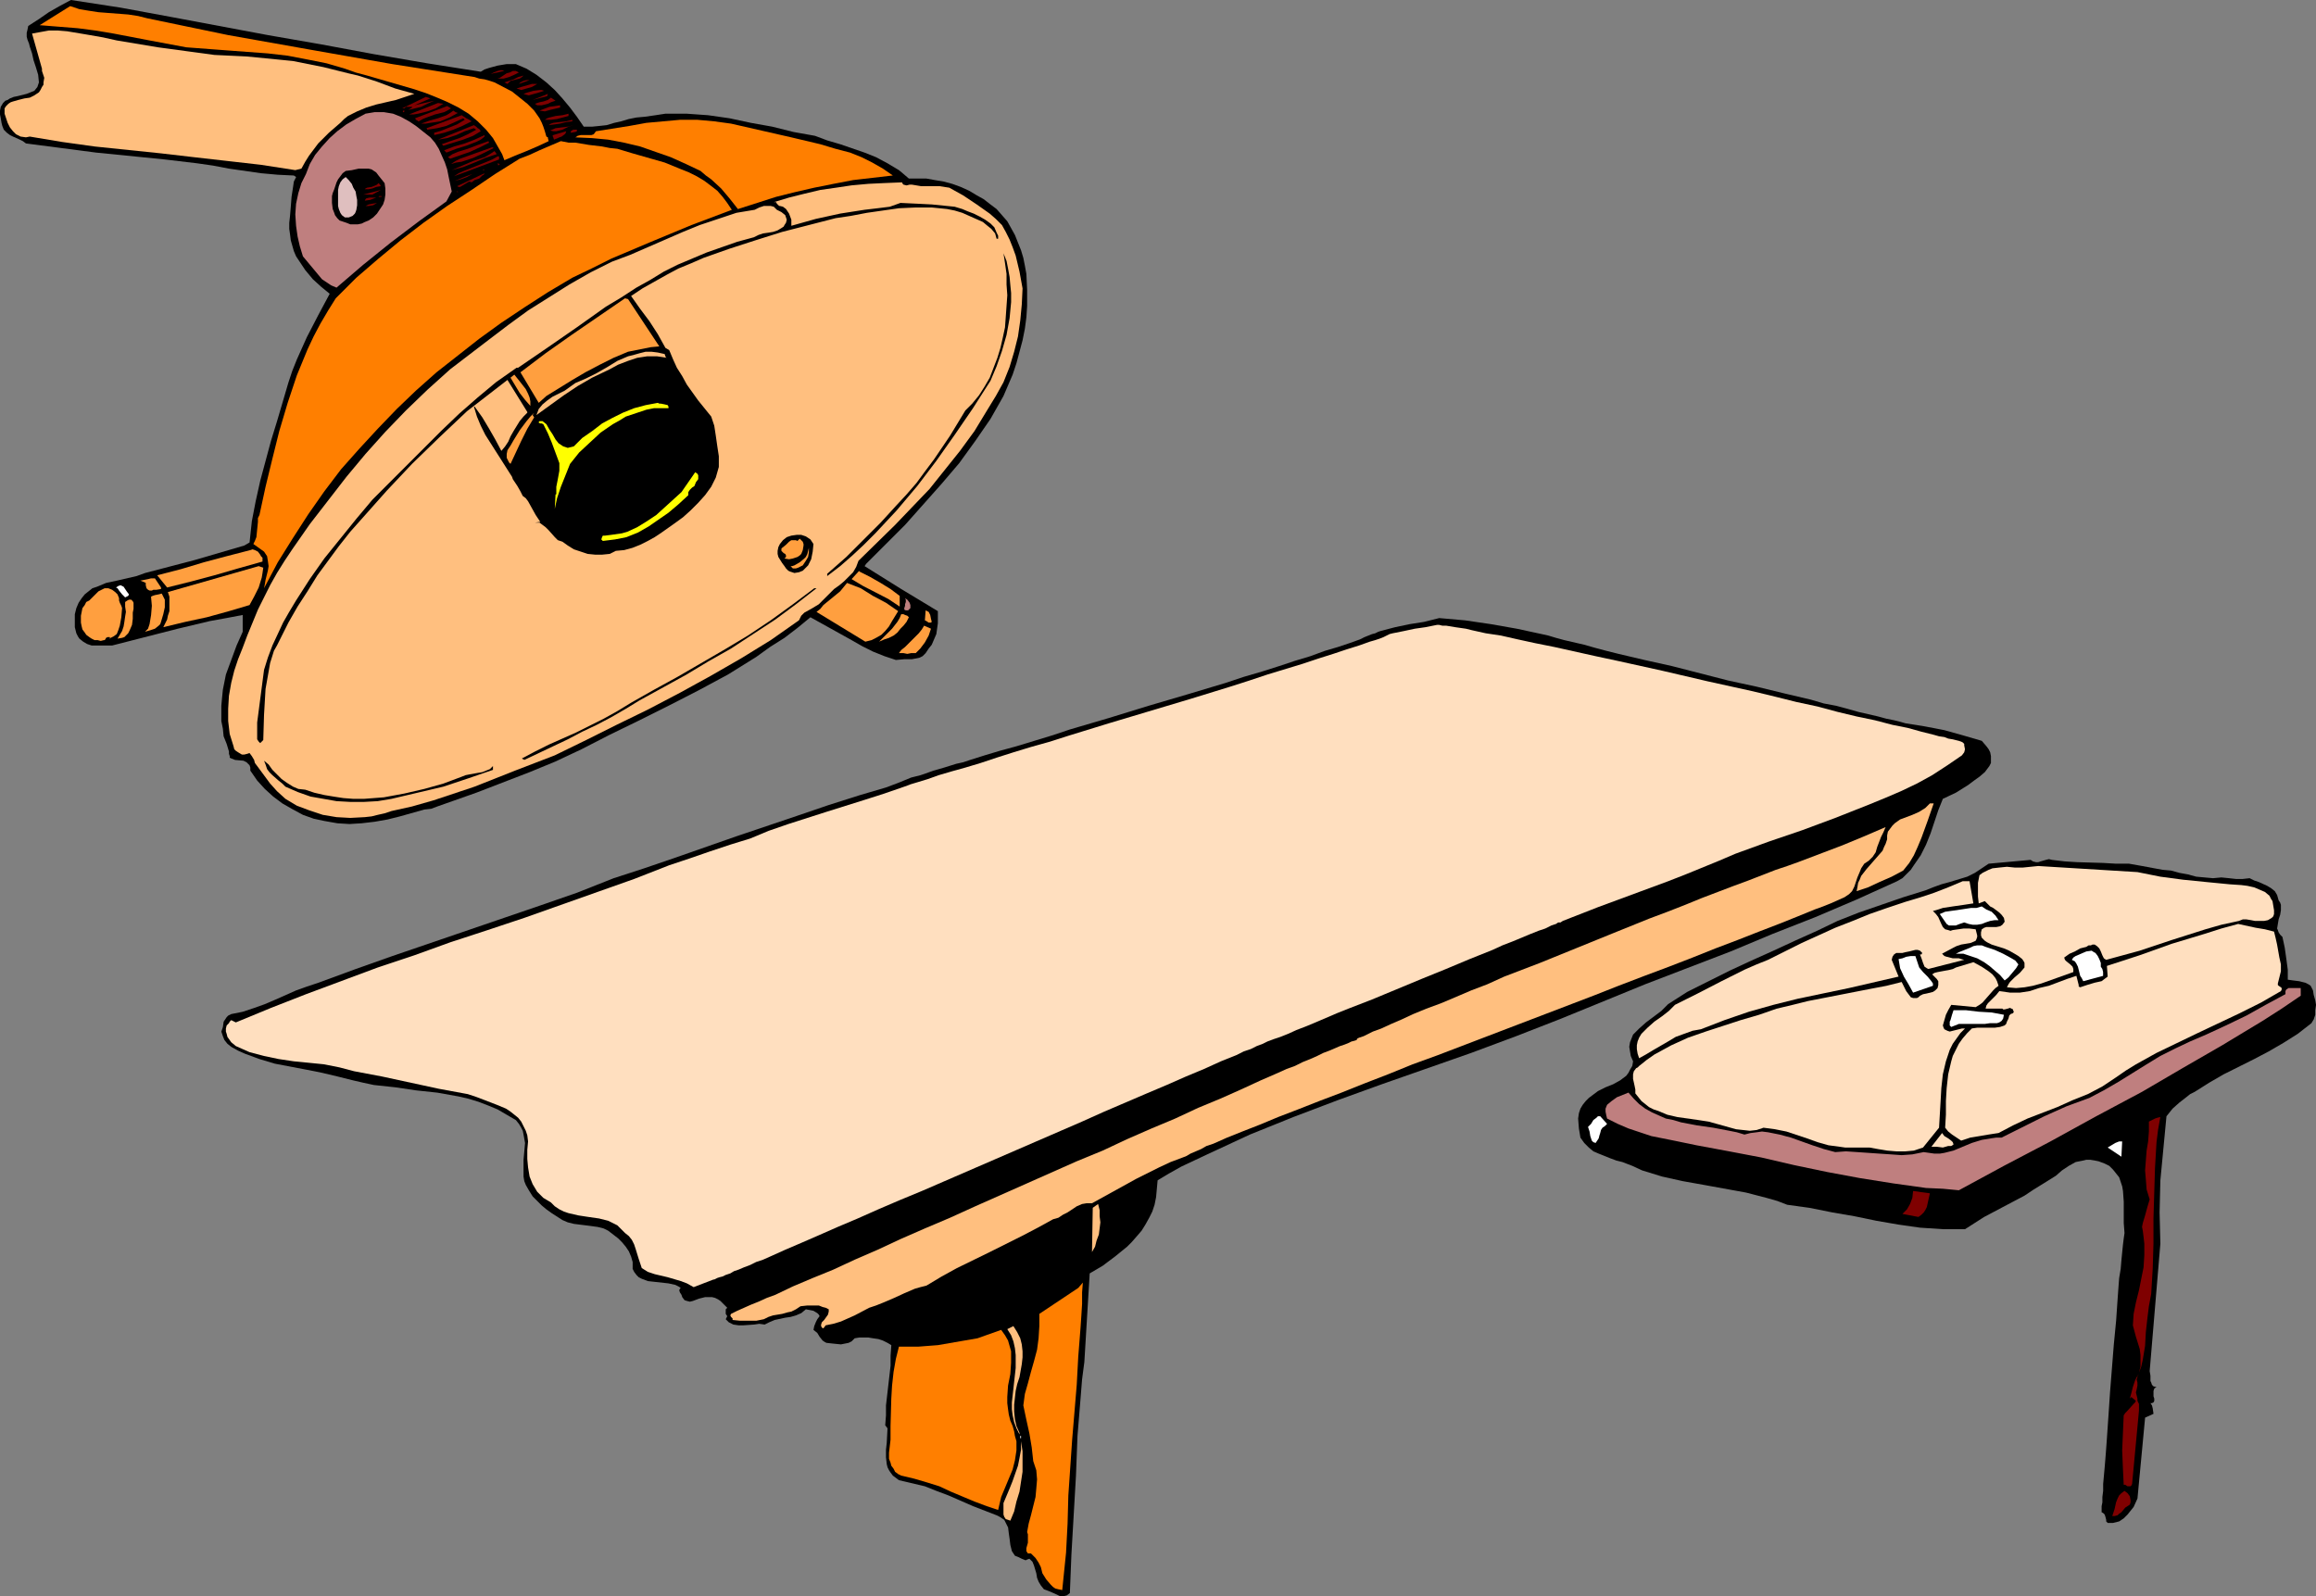 <?xml version="1.0" encoding="UTF-8" standalone="no"?>
<svg
   version="1.0"
   width="129.766mm"
   height="89.444mm"
   id="svg101"
   sodipodi:docname="Surgical Table.wmf"
   xmlns:inkscape="http://www.inkscape.org/namespaces/inkscape"
   xmlns:sodipodi="http://sodipodi.sourceforge.net/DTD/sodipodi-0.dtd"
   xmlns="http://www.w3.org/2000/svg"
   xmlns:svg="http://www.w3.org/2000/svg">
  <rect width="100%" height="100%" fill="#808080" stroke="none"/>
  <sodipodi:namedview
     id="namedview101"
     pagecolor="#ffffff"
     bordercolor="#000000"
     borderopacity="0.25"
     inkscape:showpageshadow="2"
     inkscape:pageopacity="0.0"
     inkscape:pagecheckerboard="0"
     inkscape:deskcolor="#d1d1d1"
     inkscape:document-units="mm" />
  <defs
     id="defs1">
    <pattern
       id="WMFhbasepattern"
       patternUnits="userSpaceOnUse"
       width="6"
       height="6"
       x="0"
       y="0" />
  </defs>
  <path
     style="fill:#000000;fill-opacity:1;fill-rule:evenodd;stroke:none"
     d="m 56.722,7.433 11.15,1.939 11.312,2.101 11.312,1.939 11.312,1.778 0.808,-0.485 0.97,-0.323 1.778,-0.485 1.939,-0.323 h 1.939 l 2.262,0.97 2.101,1.293 2.101,1.616 1.778,1.616 1.616,1.778 1.616,1.939 1.454,1.939 1.454,2.101 h 1.778 l 1.616,-0.162 1.454,-0.162 1.616,-0.485 1.454,-0.323 1.616,-0.485 1.616,-0.323 1.778,-0.162 2.262,-0.323 2.101,-0.323 h 2.262 2.262 l 4.525,0.323 4.525,0.646 4.525,0.97 4.525,0.808 4.525,1.131 4.525,0.808 2.586,0.97 2.747,0.808 5.171,1.778 2.424,0.97 2.424,1.293 2.424,1.454 0.97,0.808 1.131,0.97 h 1.778 1.939 l 1.778,0.323 1.939,0.323 1.778,0.485 1.778,0.646 1.778,0.808 1.616,0.97 1.454,0.808 1.454,1.131 1.293,0.97 1.131,1.293 1.131,1.293 0.808,1.454 0.808,1.454 0.646,1.616 0.646,1.616 0.485,1.616 0.323,1.616 0.323,1.778 0.162,3.393 v 3.393 l -0.162,2.424 -0.323,2.424 -0.485,2.424 -0.646,2.424 -0.646,2.424 -0.808,2.424 -0.97,2.262 -0.97,2.262 -2.747,4.848 -3.232,4.686 -3.394,4.686 -3.717,4.363 -3.878,4.363 -3.878,4.363 -4.04,4.04 -4.202,4.201 -0.323,0.485 7.757,4.848 7.757,4.686 v 1.293 1.293 l -0.162,1.131 -0.162,1.131 -0.485,1.131 -0.485,1.131 -0.646,0.808 -0.646,0.97 -0.646,0.646 -0.646,0.323 -0.808,0.162 -0.808,0.162 h -1.616 l -1.778,0.162 -2.424,-0.808 -2.424,-0.97 -2.262,-1.131 -2.262,-1.293 -4.363,-2.424 -4.363,-2.424 -2.747,2.262 -2.747,2.101 -3.07,1.939 -2.909,2.101 -5.979,3.717 -6.302,3.393 -6.302,3.232 -6.141,3.07 -6.302,3.07 -5.979,3.07 -5.494,2.586 -5.494,2.262 -11.312,4.363 -2.747,0.97 -2.747,0.97 -2.747,0.97 -1.293,0.485 -1.454,0.162 -5.171,1.454 -2.586,0.646 -2.747,0.485 -2.747,0.323 -2.586,0.162 -2.586,-0.162 -2.747,-0.485 -2.262,-0.485 -2.262,-0.808 -2.101,-1.131 -2.262,-1.293 -1.939,-1.454 -1.778,-1.616 -1.616,-1.778 -1.454,-2.101 v -0.646 l -0.162,-0.485 -0.323,-0.323 -0.323,-0.323 -0.646,-0.323 -1.778,-0.162 -0.808,-0.323 -0.323,-0.162 v -0.323 l -0.162,-0.485 v -0.485 l -0.485,-1.616 -0.646,-1.616 -0.162,-1.616 -0.323,-1.616 v -1.616 -1.616 l 0.162,-1.778 0.162,-1.616 0.646,-3.232 1.131,-3.07 1.131,-3.07 1.293,-2.909 v -3.555 l -3.394,0.646 -3.555,0.646 -6.787,1.616 -6.949,1.778 -6.949,1.778 h -2.101 -1.131 -1.131 l -0.97,-0.323 -0.808,-0.485 -0.808,-0.646 -0.323,-0.485 -0.323,-0.646 -0.323,-1.293 v -1.293 -1.454 l 0.323,-1.293 0.485,-1.131 0.646,-0.97 0.646,-0.808 0.808,-0.646 0.808,-0.646 0.97,-0.323 1.939,-0.808 2.262,-0.485 2.101,-0.485 2.101,-0.485 1.778,-0.646 10.504,-2.747 10.504,-3.07 1.131,-0.646 0.485,-4.525 0.808,-4.201 0.97,-4.363 1.131,-4.201 1.131,-4.201 1.293,-4.201 2.424,-8.241 0.808,-2.424 0.97,-2.424 2.101,-4.686 2.424,-4.686 2.424,-4.525 -1.778,-1.454 -1.778,-1.616 -1.616,-1.939 -1.293,-1.939 -0.646,-0.97 -0.485,-1.131 -0.323,-1.131 -0.323,-1.131 -0.162,-1.293 -0.162,-1.131 v -1.293 l 0.162,-1.454 0.162,-1.939 0.162,-2.101 0.323,-2.101 0.162,-1.131 0.485,-0.97 -0.485,-0.323 -3.394,-0.162 -3.555,-0.323 L 48.48,35.712 45.086,35.066 41.693,34.581 34.906,33.773 20.362,32.319 12.928,31.349 5.494,30.38 4.848,29.895 4.202,29.572 2.747,28.925 2.101,28.602 1.454,28.117 0.808,27.471 0.485,26.663 0.323,26.017 0.162,25.047 0,24.239 V 23.431 L 0.162,22.623 0.646,21.815 1.131,21.331 1.616,21.169 2.101,20.846 2.909,20.523 3.717,20.361 5.656,19.876 6.464,19.553 7.272,19.23 7.918,18.422 8.08,17.937 8.242,17.452 8.08,15.836 7.595,14.22 7.11,12.766 6.787,11.312 6.302,9.857 6.141,9.211 5.818,8.403 5.656,7.757 V 6.949 L 5.818,6.302 5.979,5.494 8.242,4.04 10.342,2.586 12.605,1.293 15.029,0 25.533,1.616 36.037,3.555 Z"
     id="path1" />
  <path
     style="fill:#ff7f00;fill-opacity:1;fill-rule:evenodd;stroke:none"
     d="m 31.189,3.878 17.13,3.555 17.291,3.07 17.453,3.07 17.453,2.747 0.97,0.323 1.131,0.162 1.131,0.323 0.97,0.323 3.717,1.939 1.616,1.293 1.616,1.293 1.454,1.454 1.131,1.616 0.485,0.97 0.323,0.808 0.323,0.97 0.323,1.131 0.323,0.162 v 0.162 l 0.162,0.646 -2.424,1.131 -2.262,0.97 -2.424,0.97 -2.262,0.97 -0.485,-1.293 -0.646,-1.131 -1.293,-2.262 -1.454,-1.778 -1.778,-1.778 L 99.222,24.078 97.121,22.785 94.859,21.654 92.597,20.684 90.173,19.715 87.749,18.907 82.739,17.452 77.73,15.998 75.306,15.352 73.043,14.544 69.165,13.412 65.125,12.604 60.923,11.796 56.722,11.312 47.995,10.665 39.43,10.019 31.674,8.565 24.078,7.11 20.2,6.464 16.483,5.979 12.443,5.656 8.403,5.333 14.867,1.293 l 1.939,0.646 1.939,0.323 2.101,0.323 2.101,0.162 4.202,0.323 2.101,0.323 z"
     id="path2" />
  <path
     style="fill:#ffbf7f;fill-opacity:1;fill-rule:evenodd;stroke:none"
     d="m 45.41,11.635 6.787,0.323 6.626,0.646 3.232,0.323 3.232,0.646 3.232,0.646 3.232,0.808 1.939,0.485 2.101,0.485 4.04,1.293 3.878,1.454 4.04,1.131 -1.939,0.646 -1.939,0.646 -2.101,0.485 -2.101,0.485 -2.101,0.646 -1.939,0.808 -1.939,0.97 -0.808,0.646 -0.808,0.808 -2.424,2.101 -2.262,2.262 -0.97,1.293 -0.97,1.293 -0.808,1.293 -0.808,1.454 -1.293,0.323 v 0 L 55.267,34.904 48.157,34.096 41.046,33.289 34.098,32.481 20.038,31.026 13.09,30.057 6.302,28.925 5.494,29.087 4.363,28.925 3.394,28.441 2.747,27.794 2.101,26.986 1.616,26.017 1.293,25.047 0.97,24.078 V 22.946 L 1.293,22.462 1.778,21.977 2.262,21.654 2.747,21.492 3.878,21.169 5.171,20.846 6.302,20.684 7.272,20.199 7.757,19.876 8.242,19.553 8.565,19.068 8.888,18.422 9.211,17.937 V 17.452 L 9.373,16.483 9.05,15.513 8.888,15.028 V 14.544 L 6.787,7.11 8.565,6.787 10.342,6.464 h 1.939 l 1.939,0.162 3.878,0.646 3.717,0.646 2.909,0.646 2.909,0.485 5.818,0.97 5.979,0.808 z"
     id="path3" />
  <path
     style="fill:#7f0000;fill-opacity:1;fill-rule:evenodd;stroke:none"
     d="m 106.817,15.028 -0.808,0.162 -0.646,0.162 -0.808,0.162 -0.646,0.162 0.646,-0.323 0.808,-0.323 0.646,-0.162 h 0.323 z"
     id="path4" />
  <path
     style="fill:#7f0000;fill-opacity:1;fill-rule:evenodd;stroke:none"
     d="m 109.888,15.352 -0.97,0.485 -1.131,0.485 -1.131,0.323 h -1.293 l 0.485,-0.162 0.485,-0.323 0.485,-0.323 0.485,-0.323 0.646,-0.162 0.646,-0.323 h 0.646 z"
     id="path5" />
  <path
     style="fill:#7f0000;fill-opacity:1;fill-rule:evenodd;stroke:none"
     d="m 110.857,15.998 -0.323,0.323 -0.485,0.323 -1.939,0.485 -0.323,0.323 -0.323,0.323 -0.646,-0.323 0.97,-0.323 0.97,-0.323 0.97,-0.485 z"
     id="path6" />
  <path
     style="fill:#7f0000;fill-opacity:1;fill-rule:evenodd;stroke:none"
     d="m 112.15,16.967 -2.262,0.808 0.323,-0.323 0.646,-0.323 0.646,-0.162 z"
     id="path7" />
  <path
     style="fill:#7f0000;fill-opacity:1;fill-rule:evenodd;stroke:none"
     d="m 113.766,17.775 -1.131,0.646 -1.131,0.323 -1.131,0.323 -0.485,-0.162 -0.485,-0.162 0.97,-0.323 1.131,-0.323 1.131,-0.323 z"
     id="path8" />
  <path
     style="fill:#7f0000;fill-opacity:1;fill-rule:evenodd;stroke:none"
     d="m 115.221,19.23 -0.97,0.323 -1.131,0.323 -1.131,0.323 -0.646,-0.162 -0.485,-0.162 0.97,-0.323 1.131,-0.323 1.293,-0.162 h 0.485 z"
     id="path9" />
  <path
     style="fill:#7f0000;fill-opacity:1;fill-rule:evenodd;stroke:none"
     d="m 112.797,21.169 3.232,-1.293 -0.162,0.485 z"
     id="path10" />
  <path
     style="fill:#7f0000;fill-opacity:1;fill-rule:evenodd;stroke:none"
     d="m 87.749,22.3 4.202,-0.97 -1.454,0.646 -1.293,0.646 -1.293,0.323 -0.646,0.162 -0.808,0.162 0.808,-0.485 v -0.162 h -0.162 -0.485 -0.646 l -0.323,0.323 h -0.485 l 5.01,-2.424 0.97,0.323 z"
     id="path11" />
  <path
     style="fill:#7f0000;fill-opacity:1;fill-rule:evenodd;stroke:none"
     d="m 117.645,21.331 -0.97,0.323 -0.646,0.323 -0.646,0.162 -0.646,0.162 h -0.485 -0.485 l -0.485,-0.323 0.97,-0.323 0.808,-0.162 0.97,-0.323 0.646,-0.485 z"
     id="path12" />
  <path
     style="fill:#7f0000;fill-opacity:1;fill-rule:evenodd;stroke:none"
     d="m 85.648,21.331 h 0.323 z"
     id="path13" />
  <path
     style="fill:#7f0000;fill-opacity:1;fill-rule:evenodd;stroke:none"
     d="m 85.325,21.654 -0.485,0.323 z"
     id="path14" />
  <path
     style="fill:#7f0000;fill-opacity:1;fill-rule:evenodd;stroke:none"
     d="m 93.889,21.977 -1.616,0.97 -1.778,0.646 -1.939,0.485 -0.97,0.162 h -0.97 l 6.141,-2.424 z"
     id="path15" />
  <path
     style="fill:#7f0000;fill-opacity:1;fill-rule:evenodd;stroke:none"
     d="m 118.614,22.785 -2.101,0.485 -1.131,0.323 -1.131,-0.162 0.808,-0.323 1.293,-0.485 1.131,-0.162 1.131,-0.162 z"
     id="path16" />
  <path
     style="fill:#7f0000;fill-opacity:1;fill-rule:evenodd;stroke:none"
     d="m 95.505,22.946 -0.808,0.485 -0.646,0.323 -1.939,0.485 -1.778,0.646 -0.808,0.323 -0.808,0.485 h -0.162 l -0.162,-0.162 -0.323,-0.162 -0.162,-0.323 6.787,-2.586 z"
     id="path17" />
  <path
     style="fill:#7f0000;fill-opacity:1;fill-rule:evenodd;stroke:none"
     d="m 85.648,23.431 v 0.162 l -0.162,0.162 h -0.162 v -0.323 z"
     id="path18" />
  <path
     style="fill:#7f0000;fill-opacity:1;fill-rule:evenodd;stroke:none"
     d="m 96.96,23.916 -1.778,0.97 -1.939,0.808 -0.97,0.162 -1.131,0.162 -0.97,0.162 h -0.97 l 1.778,-0.646 1.778,-0.485 1.778,-0.646 0.808,-0.485 0.646,-0.485 0.485,0.323 z"
     id="path19" />
  <path
     style="fill:#bf7f7f;fill-opacity:1;fill-rule:evenodd;stroke:none"
     d="m 91.142,29.087 0.97,1.131 0.808,1.293 0.646,1.454 0.646,1.454 0.485,1.454 0.323,1.616 0.646,3.07 -1.131,2.101 -2.909,2.101 -2.909,2.101 -5.979,4.525 -5.818,4.686 -5.656,4.848 -1.131,-0.485 -0.97,-0.646 -0.97,-0.646 -0.808,-0.97 -0.808,-0.97 -0.808,-0.97 -1.616,-1.939 -0.646,-2.101 -0.485,-2.101 -0.323,-2.262 -0.162,-2.424 0.162,-2.262 0.485,-2.262 0.646,-2.101 0.485,-0.97 0.485,-0.97 0.808,-2.101 1.131,-1.939 1.454,-1.778 1.616,-1.778 1.616,-1.454 1.939,-1.454 1.939,-1.131 2.101,-1.131 0.97,-0.162 0.97,-0.162 h 0.97 0.97 l 1.939,0.323 1.616,0.646 1.778,0.97 1.454,0.97 z"
     id="path20" />
  <path
     style="fill:#7f0000;fill-opacity:1;fill-rule:evenodd;stroke:none"
     d="m 120.392,24.562 -2.424,0.646 -1.293,0.162 h -1.293 l 0.485,-0.323 0.485,-0.162 1.293,-0.323 1.454,-0.162 1.293,-0.323 z"
     id="path21" />
  <path
     style="fill:#7f0000;fill-opacity:1;fill-rule:evenodd;stroke:none"
     d="m 99.869,25.694 -1.939,0.97 -1.939,0.808 -1.939,0.646 -2.101,0.485 v -0.485 l 1.616,-0.485 1.616,-0.646 1.616,-0.646 1.616,-0.97 -0.323,-0.323 -1.778,0.808 -1.778,0.808 -1.939,0.485 -2.101,0.323 -0.162,-0.323 7.434,-2.747 0.97,0.646 0.646,0.323 z"
     id="path22" />
  <path
     style="fill:#7f0000;fill-opacity:1;fill-rule:evenodd;stroke:none"
     d="m 121.2,25.37 v 0.323 l -1.293,0.162 -1.293,0.323 -1.131,0.162 -1.293,0.162 0.485,-0.323 0.485,-0.162 1.293,-0.162 1.454,-0.162 z"
     id="path23" />
  <path
     style="fill:#ff7f00;fill-opacity:1;fill-rule:evenodd;stroke:none"
     d="m 180.022,32.319 2.424,0.97 2.262,1.131 2.262,1.293 2.101,1.454 -4.202,0.485 -4.202,0.485 -4.202,0.808 -4.04,0.808 -4.202,0.97 -3.878,0.97 -4.04,1.293 -4.04,1.293 -1.778,-2.262 -1.778,-2.101 -2.101,-1.939 -1.131,-0.808 -1.131,-0.97 -3.07,-1.454 -3.232,-1.454 -3.232,-1.131 -3.232,-1.131 -3.394,-0.808 -3.394,-0.646 -3.394,-0.323 -3.555,-0.162 0.485,-0.323 0.646,-0.162 h 1.616 0.646 l 0.485,-0.162 0.485,-0.646 7.11,-1.131 3.555,-0.646 3.555,-0.323 3.555,-0.323 h 3.717 l 3.555,0.323 3.555,0.485 12.766,2.909 6.141,1.454 3.232,0.97 z"
     id="path24" />
  <path
     style="fill:#7f0000;fill-opacity:1;fill-rule:evenodd;stroke:none"
     d="m 101.808,27.794 -0.808,0.485 -0.808,0.485 -2.101,0.808 -2.101,0.646 -2.101,0.646 -0.323,-0.323 1.778,-0.646 1.939,-0.646 1.778,-0.808 1.778,-0.97 -0.485,-0.323 -1.939,0.646 -1.778,0.808 -1.939,0.646 -0.97,0.162 -0.97,0.162 7.595,-3.07 0.485,0.323 0.323,0.323 0.323,0.162 z"
     id="path25" />
  <path
     style="fill:#7f0000;fill-opacity:1;fill-rule:evenodd;stroke:none"
     d="m 121.523,26.502 -1.131,0.323 -1.293,0.646 -1.293,0.323 h -0.646 l -0.646,-0.162 1.131,-0.485 2.586,-0.323 z"
     id="path26" />
  <path
     style="fill:#7f0000;fill-opacity:1;fill-rule:evenodd;stroke:none"
     d="m 122.169,27.471 v 0.162 0.162 l -0.323,0.162 -0.97,0.162 v -0.162 -0.162 l 0.485,-0.323 z"
     id="path27" />
  <path
     style="fill:#7f0000;fill-opacity:1;fill-rule:evenodd;stroke:none"
     d="m 117.321,29.572 -0.162,-0.485 -0.162,-0.323 0.162,-0.162 2.747,-0.808 -0.162,0.485 -0.162,0.162 -0.646,0.485 -0.485,0.162 -0.323,0.162 z"
     id="path28" />
  <path
     style="fill:#7f0000;fill-opacity:1;fill-rule:evenodd;stroke:none"
     d="m 102.616,28.925 -0.808,0.646 -0.97,0.485 -2.101,0.808 -2.101,0.646 -2.101,0.808 -0.485,-0.485 2.101,-0.808 2.262,-0.646 2.101,-0.808 2.101,-0.97 z"
     id="path29" />
  <path
     style="fill:#7f0000;fill-opacity:1;fill-rule:evenodd;stroke:none"
     d="m 103.585,30.218 -1.939,0.97 -2.101,0.97 -4.202,1.454 -0.485,-0.323 0.97,-0.646 1.131,-0.485 2.101,-0.646 2.101,-0.808 2.262,-0.808 z"
     id="path30" />
  <path
     style="fill:#ff7f00;fill-opacity:1;fill-rule:evenodd;stroke:none"
     d="m 130.734,31.511 3.232,0.97 3.394,0.97 3.394,0.97 3.555,1.454 1.616,0.646 1.616,0.808 1.616,0.97 1.293,0.97 1.454,1.131 1.131,1.293 0.97,1.293 0.97,1.454 -8.565,3.232 -8.565,3.555 -8.403,3.555 -4.202,2.101 -4.04,1.939 -5.171,3.07 -5.01,3.232 -4.848,3.232 -4.686,3.393 -4.525,3.555 -4.525,3.555 -4.363,3.878 -4.04,3.878 -4.04,4.201 -3.878,4.201 -3.878,4.363 -3.555,4.686 -3.394,4.848 -3.232,5.009 -3.232,5.171 -2.909,5.494 0.162,-0.808 0.162,-0.97 0.485,-1.939 0.162,-0.97 -0.162,-1.131 -0.162,-0.97 -0.646,-0.97 -2.262,-1.616 0.323,-0.646 0.323,-0.808 0.162,-1.616 0.162,-1.616 v -0.808 l 0.323,-0.646 1.293,-5.979 1.454,-5.979 1.454,-5.817 1.778,-5.979 1.939,-5.817 1.131,-2.747 1.131,-2.747 1.293,-2.747 1.454,-2.747 1.616,-2.747 1.616,-2.586 4.363,-4.363 4.686,-4.04 4.686,-3.878 4.848,-3.717 5.01,-3.555 5.171,-3.393 5.01,-3.393 5.171,-3.232 2.101,-0.808 2.101,-0.97 2.262,-0.97 2.262,-0.97 1.616,0.323 h 1.454 l 2.909,0.485 2.747,0.323 1.616,0.323 z"
     id="path31" />
  <path
     style="fill:#7f0000;fill-opacity:1;fill-rule:evenodd;stroke:none"
     d="m 104.555,31.349 -2.262,1.131 -2.101,0.97 -2.424,0.808 -1.131,0.162 -1.131,0.323 0.97,-0.646 0.97,-0.485 2.262,-0.808 2.262,-0.808 2.262,-0.808 z"
     id="path32" />
  <path
     style="fill:#7f0000;fill-opacity:1;fill-rule:evenodd;stroke:none"
     d="m 105.201,32.642 -2.424,0.808 -2.262,0.97 -2.424,0.97 -2.424,0.646 1.131,-0.485 1.131,-0.485 2.262,-0.97 2.424,-0.808 1.131,-0.646 0.97,-0.646 v 0 z"
     id="path33" />
  <path
     style="fill:#7f0000;fill-opacity:1;fill-rule:evenodd;stroke:none"
     d="m 105.686,33.773 -9.534,3.555 0.97,-0.646 1.131,-0.485 4.848,-1.939 1.131,-0.485 1.131,-0.646 h 0.323 v 0.162 z"
     id="path34" />
  <path
     style="fill:#7f0000;fill-opacity:1;fill-rule:evenodd;stroke:none"
     d="m 105.848,34.743 -0.323,0.323 -0.162,-0.485 z"
     id="path35" />
  <path
     style="fill:#000000;fill-opacity:1;fill-rule:evenodd;stroke:none"
     d="m 81.446,38.783 0.162,1.131 v 1.293 l -0.162,1.131 -0.323,0.97 -0.646,0.97 -0.646,0.97 -0.808,0.808 -0.97,0.646 -0.808,0.323 -0.646,0.323 -0.808,0.162 h -0.808 -0.808 l -0.808,-0.323 -1.454,-0.485 -0.485,-0.485 -0.485,-0.646 -0.162,-0.485 -0.323,-0.808 -0.162,-1.293 v -1.454 l 0.162,-0.646 0.323,-0.808 0.485,-1.454 0.323,-0.646 0.485,-0.646 0.485,-0.646 0.646,-0.485 1.293,-0.162 1.454,-0.323 h 1.454 0.646 l 0.646,0.162 0.97,0.646 0.485,0.646 0.646,0.808 z"
     id="path36" />
  <path
     style="fill:#7f0000;fill-opacity:1;fill-rule:evenodd;stroke:none"
     d="m 102.616,35.874 -0.162,0.162 h -0.162 v -0.162 h 0.162 z"
     id="path37" />
  <path
     style="fill:#7f0000;fill-opacity:1;fill-rule:evenodd;stroke:none"
     d="m 101.323,36.52 -1.293,0.323 -1.131,0.646 -1.293,0.485 -1.293,0.323 2.424,-0.97 1.293,-0.485 z"
     id="path38" />
  <path
     style="fill:#7f0000;fill-opacity:1;fill-rule:evenodd;stroke:none"
     d="m 99.869,38.621 -0.485,-0.162 -0.323,0.162 -0.808,0.485 -0.808,0.485 h -0.323 l -0.323,-0.162 5.818,-2.747 -0.162,0.323 -0.323,0.162 -0.646,0.646 -0.97,0.323 z"
     id="path39" />
  <path
     style="fill:#dfbfbf;fill-opacity:1;fill-rule:evenodd;stroke:none"
     d="m 75.467,44.439 -0.162,0.485 -0.162,0.323 -0.485,0.485 -0.808,0.323 h -0.808 l -0.646,-0.485 -0.323,-0.485 -0.323,-0.808 -0.162,-0.646 v -3.393 l 0.162,-0.808 0.323,-0.808 0.485,-0.646 0.646,-0.485 0.646,0.646 0.646,0.808 0.323,0.808 0.485,0.808 0.162,0.97 0.162,0.808 v 1.131 z"
     id="path40" />
  <path
     style="fill:#ffbf7f;fill-opacity:1;fill-rule:evenodd;stroke:none"
     d="m 191.011,38.621 0.162,0.323 0.162,0.162 0.646,0.162 0.646,-0.162 h 0.485 l 0.97,0.162 0.97,0.162 h 1.939 1.939 l 2.101,0.323 2.909,1.616 2.909,1.939 2.747,1.939 1.293,1.131 1.293,1.293 0.808,1.454 0.808,1.616 0.646,1.616 0.646,1.778 0.808,3.393 0.646,3.555 -0.162,3.393 -0.323,3.393 -0.485,3.393 -0.808,3.232 -0.97,3.232 -1.293,3.232 -1.616,2.909 -1.778,2.909 -2.747,4.525 -3.07,4.201 -3.232,4.04 -3.232,4.04 -3.717,3.878 -3.555,3.717 -7.757,7.595 -0.485,1.293 -0.646,1.131 -0.97,0.97 -0.97,0.97 -0.97,0.808 -1.131,0.808 -0.97,0.97 -0.97,0.97 -0.646,0.646 -0.646,0.646 -1.616,0.97 -1.454,0.808 -0.646,0.646 -0.485,0.97 -5.979,4.201 -6.302,3.878 -6.464,3.717 -6.464,3.555 -6.787,3.555 -6.626,3.232 -6.464,3.232 -6.626,3.232 -8.403,3.232 -8.565,3.393 -4.363,1.454 -4.363,1.454 -4.525,1.293 -4.363,0.97 -1.454,0.485 -1.454,0.323 -1.293,0.323 -1.454,0.162 -3.07,0.162 -2.909,-0.162 -2.909,-0.485 -2.909,-0.97 -2.586,-0.97 -2.424,-1.454 -1.778,-1.616 -1.454,-1.616 -2.747,-3.717 -0.485,-0.646 -0.162,-0.646 -0.485,-0.808 -0.485,-0.646 -0.485,0.162 -0.646,0.162 h -0.485 l -0.808,-0.485 -0.485,-0.323 -0.323,-0.323 -0.162,-0.646 -0.808,-2.586 -0.323,-2.747 v -2.586 l 0.162,-2.747 0.485,-2.747 0.646,-2.586 0.808,-2.424 0.97,-2.424 0.97,-2.586 1.131,-2.747 1.131,-2.747 1.293,-2.586 1.293,-2.586 1.454,-2.586 1.616,-2.586 1.616,-2.424 3.717,-5.333 3.878,-5.009 3.878,-5.009 4.04,-4.848 4.202,-4.686 4.363,-4.525 4.525,-4.363 4.848,-4.363 8.242,-6.302 4.04,-3.07 4.202,-3.07 4.363,-2.747 4.363,-2.747 4.525,-2.586 4.525,-2.262 3.878,-1.454 3.717,-1.616 3.717,-1.616 3.717,-1.616 3.555,-1.454 3.878,-1.293 3.878,-1.293 1.939,-0.323 1.939,-0.323 0.97,-0.485 0.97,-0.323 h 0.97 0.485 l 0.646,0.162 0.323,0.323 0.323,0.323 0.97,0.485 0.808,0.646 0.162,0.485 0.162,0.485 -0.162,0.646 -0.323,0.485 -0.162,0.323 -0.485,0.323 -0.808,0.485 -0.97,0.323 -0.97,0.162 -1.131,0.162 -0.97,0.323 -0.97,0.485 -3.555,0.97 -3.232,1.131 -3.232,1.131 -3.07,1.293 -3.07,1.293 -2.909,1.454 -2.909,1.778 -2.909,1.616 -3.232,2.101 -3.232,1.939 -6.141,4.363 -6.302,4.363 -6.141,4.201 h -0.323 l -4.363,3.07 -3.878,3.232 -3.878,3.393 -3.717,3.555 -7.272,7.272 -3.717,3.717 -3.717,3.717 -3.394,4.04 -3.394,4.201 -3.394,4.201 -3.07,4.363 -2.909,4.525 -1.454,2.424 -1.293,2.262 -1.131,2.424 -1.131,2.424 -0.97,2.586 -0.808,2.586 -0.485,3.717 -0.485,3.717 -0.485,3.717 v 1.778 1.778 l 0.323,0.485 0.323,0.323 0.646,-0.646 0.162,-5.333 0.323,-5.494 0.485,-2.747 0.485,-2.747 0.808,-2.586 0.646,-1.131 0.646,-1.293 1.778,-3.555 1.939,-3.393 2.101,-3.232 2.101,-3.393 2.262,-3.07 2.262,-3.07 2.424,-3.07 2.586,-2.909 5.171,-5.817 5.333,-5.656 5.656,-5.494 5.979,-5.656 8.565,-6.625 4.202,6.787 v 0.162 l -0.808,0.808 -0.808,0.97 -1.293,2.101 -0.646,1.131 -0.485,1.131 -0.646,0.97 -0.808,0.97 -1.293,-2.424 -0.646,-1.131 -0.646,-1.131 -1.454,-2.424 -1.616,-2.262 h -0.162 l 0.646,2.101 0.808,1.939 0.97,1.939 1.131,1.778 1.131,1.778 1.131,1.778 2.262,3.555 0.162,0.485 0.323,0.485 0.646,0.97 0.646,1.131 0.485,0.97 0.646,0.485 0.485,0.646 0.808,1.454 0.808,1.454 0.97,1.454 -1.131,0.162 h 0.97 l 0.646,0.485 0.646,0.485 0.646,0.646 1.293,1.454 0.646,0.646 0.97,0.323 1.131,0.808 1.293,0.808 1.454,0.485 1.454,0.485 1.616,0.162 h 1.454 l 1.616,-0.162 1.293,-0.646 1.778,-0.162 1.778,-0.485 1.616,-0.646 1.616,-0.808 1.454,-0.808 1.454,-0.97 2.747,-1.939 1.778,-1.293 1.616,-1.454 1.616,-1.616 1.454,-1.616 1.293,-1.778 0.485,-0.97 0.485,-0.97 0.323,-1.131 0.323,-1.131 v -1.131 -1.131 l -0.323,-2.101 -0.323,-2.262 -0.323,-2.101 -0.646,-1.939 -2.747,-3.393 -2.424,-3.393 -0.97,-1.778 -1.131,-1.778 -0.808,-1.778 -0.808,-1.939 -0.808,-0.485 -1.616,-2.909 -1.778,-2.747 -1.939,-2.586 -1.939,-2.747 2.424,-1.616 2.586,-1.454 2.586,-1.454 2.424,-1.293 2.747,-1.131 2.586,-1.131 5.494,-1.939 5.494,-1.778 5.656,-1.778 11.312,-2.909 3.232,-0.485 3.394,-0.646 3.394,-0.485 3.394,-0.485 3.555,-0.162 h 3.394 l 1.616,0.162 1.616,0.162 1.616,0.323 1.616,0.485 4.363,1.939 0.97,0.808 0.808,0.646 0.808,0.97 0.323,1.131 h 0.323 v -0.646 l -0.323,-0.646 -0.485,-1.131 -0.808,-0.808 -1.131,-0.808 -1.131,-0.646 -1.293,-0.646 -1.293,-0.485 -1.131,-0.485 -1.616,-0.485 -1.616,-0.162 -3.232,-0.323 -3.232,-0.162 -3.394,-0.162 -2.262,0.808 -2.586,0.323 -2.747,0.323 -5.171,0.808 -5.171,1.131 -5.171,1.454 v -0.646 -0.646 l -0.485,-1.293 -0.646,-0.97 -0.646,-0.485 -0.646,-0.162 h -0.162 l -0.162,-0.162 -0.323,-0.323 -0.162,-0.323 h -0.323 -0.162 l 3.232,-0.97 3.232,-0.808 3.394,-0.808 3.394,-0.485 3.232,-0.485 3.555,-0.323 3.394,-0.162 z"
     id="path41" />
  <path
     style="fill:#7f0000;fill-opacity:1;fill-rule:evenodd;stroke:none"
     d="m 80.638,39.429 -0.97,0.162 -0.808,0.323 -0.808,0.162 h -0.808 l 0.162,-0.162 0.323,-0.162 0.97,-0.162 0.808,-0.323 0.323,-0.162 0.323,-0.323 0.323,0.323 z"
     id="path42" />
  <path
     style="fill:#7f0000;fill-opacity:1;fill-rule:evenodd;stroke:none"
     d="m 76.922,41.207 3.717,-0.97 -1.778,0.97 z"
     id="path43" />
  <path
     style="fill:#7f0000;fill-opacity:1;fill-rule:evenodd;stroke:none"
     d="M 96.96,40.722 96.637,40.56 H 96.96 Z"
     id="path44" />
  <path
     style="fill:#7f0000;fill-opacity:1;fill-rule:evenodd;stroke:none"
     d="m 80.8,41.53 v 0 0.162 h -0.646 l 0.162,-0.162 z"
     id="path45" />
  <path
     style="fill:#7f0000;fill-opacity:1;fill-rule:evenodd;stroke:none"
     d="m 79.669,41.853 -1.293,0.485 -1.131,0.162 0.162,-0.323 0.162,-0.162 0.646,-0.162 h 0.646 z"
     id="path46" />
  <path
     style="fill:#7f0000;fill-opacity:1;fill-rule:evenodd;stroke:none"
     d="m 80.638,42.661 -0.808,0.323 -0.808,0.485 -0.97,0.162 h -0.646 l 0.646,-0.323 0.808,-0.162 0.97,-0.162 z"
     id="path47" />
  <path
     style="fill:#000000;fill-opacity:1;fill-rule:evenodd;stroke:none"
     d="m 209.757,80.636 -3.717,5.817 -3.878,5.656 -3.878,5.494 -4.04,5.333 -4.363,5.171 -2.262,2.424 -2.262,2.424 -2.424,2.424 -2.424,2.262 -2.586,2.262 -2.747,2.101 v -0.485 l 4.04,-3.555 1.778,-1.778 1.778,-1.778 3.717,-3.717 3.394,-3.717 2.101,-2.262 2.101,-2.424 1.778,-2.424 1.939,-2.586 3.394,-5.009 3.232,-5.333 1.454,-1.454 1.454,-1.778 1.131,-1.778 1.131,-1.939 0.808,-2.101 0.808,-2.101 0.646,-2.101 0.485,-2.101 0.485,-2.262 0.162,-2.262 0.162,-2.262 0.162,-2.262 -0.162,-2.262 v -2.262 l -0.323,-2.262 -0.323,-2.101 0.646,1.616 0.323,1.616 0.323,1.778 0.162,1.778 0.162,1.616 v 1.939 l -0.323,3.393 -0.646,3.555 -0.97,3.393 -1.131,3.232 z"
     id="path48" />
  <path
     style="fill:#ff9f3f;fill-opacity:1;fill-rule:evenodd;stroke:none"
     d="m 139.622,73.364 -1.778,0.162 -1.616,0.323 -1.616,0.323 -1.616,0.323 -3.07,1.293 -2.909,1.454 -3.07,1.616 -2.747,1.616 -5.494,3.393 -1.616,1.454 -3.878,-6.464 5.333,-4.04 5.494,-3.878 11.312,-7.757 v 0 l 0.646,0.162 z"
     id="path49" />
  <path
     style="fill:#ffbf7f;fill-opacity:1;fill-rule:evenodd;stroke:none"
     d="m 141.238,75.788 -0.97,-0.162 -1.131,-0.162 h -2.101 l -2.101,0.323 -1.939,0.646 -2.101,0.808 -1.778,0.97 -3.717,1.778 -3.07,1.778 -2.909,1.939 -2.909,2.101 -2.909,2.101 0.485,-1.293 0.808,-0.97 0.97,-0.808 1.131,-0.808 1.293,-0.646 1.293,-0.646 1.131,-0.808 1.131,-0.808 2.262,-0.97 2.262,-1.131 2.262,-1.293 2.101,-1.293 2.262,-0.97 1.293,-0.323 1.131,-0.323 1.293,-0.323 h 1.293 l 1.293,0.162 1.454,0.323 0.162,0.485 0.162,0.323 z"
     id="path50" />
  <path
     style="fill:#ff9f3f;fill-opacity:1;fill-rule:evenodd;stroke:none"
     d="m 112.312,85.968 -1.131,-1.293 -1.131,-1.454 -0.97,-1.616 -0.97,-1.616 0.808,-0.646 1.293,1.616 1.131,1.454 0.485,0.97 0.323,0.808 0.162,0.808 z"
     id="path51" />
  <path
     style="fill:#ffff00;fill-opacity:1;fill-rule:evenodd;stroke:none"
     d="m 141.561,86.453 h -1.616 -1.454 l -1.616,0.323 -1.454,0.485 -1.454,0.485 -1.454,0.485 -1.293,0.808 -1.454,0.808 -2.586,1.778 -2.262,2.101 -2.262,2.101 -1.939,2.424 -0.97,2.424 -0.97,2.424 -0.808,2.424 -0.485,2.262 0.162,-3.07 h 0.162 v -0.646 -0.97 l 0.323,-1.616 0.323,-1.778 V 98.896 98.088 l -1.616,-4.363 -0.808,-1.939 -0.97,-1.939 -0.323,-0.162 h -0.323 l -0.323,-0.162 v -0.162 l 0.162,-0.162 h 0.646 l 0.808,0.646 0.646,1.131 0.646,0.97 0.646,1.131 0.646,0.808 0.97,0.646 0.485,0.162 0.485,0.162 0.646,-0.162 0.646,-0.162 1.778,-1.778 2.101,-1.454 2.101,-1.616 2.101,-1.131 2.262,-1.131 2.424,-0.97 2.424,-0.646 2.586,-0.485 0.323,0.162 h 0.323 l 0.808,0.162 0.646,0.162 0.162,0.323 z"
     id="path52" />
  <path
     style="fill:#ff9f3f;fill-opacity:1;fill-rule:evenodd;stroke:none"
     d="m 113.12,88.392 -1.454,2.424 -1.293,2.586 -1.131,2.424 -1.131,2.424 -0.323,-0.323 -0.162,-0.323 -0.323,-0.646 v -0.808 l 0.162,-0.808 0.646,-0.97 0.646,-1.131 1.293,-2.101 1.454,-1.939 0.808,-0.97 0.808,-0.808 -0.323,0.485 z"
     id="path53" />
  <path
     style="fill:#ffff00;fill-opacity:1;fill-rule:evenodd;stroke:none"
     d="m 147.056,102.936 -0.485,0.323 -0.485,0.485 -0.323,0.485 v 0.646 l -2.101,1.939 -2.101,1.778 -2.101,1.454 -2.101,1.454 -2.262,1.293 -2.424,0.97 -2.424,0.485 -2.586,0.323 -0.162,-0.162 -0.162,-0.162 0.162,-0.485 0.162,-0.323 h 0.485 l 1.293,-0.162 1.131,-0.162 1.131,-0.162 1.131,-0.323 2.101,-0.97 2.101,-1.293 1.939,-1.293 1.778,-1.616 1.778,-1.616 1.778,-1.616 2.909,-4.201 0.485,0.323 0.162,0.323 v 0.323 0.485 l -0.485,0.646 z"
     id="path54" />
  <path
     style="fill:#000000;fill-opacity:1;fill-rule:evenodd;stroke:none"
     d="m 172.265,115.217 -0.162,1.616 -0.323,1.616 -0.323,0.646 -0.323,0.646 -1.131,1.131 -0.808,0.323 -0.97,0.162 -0.485,-0.162 -0.485,-0.162 -0.323,-0.162 -0.485,-0.485 -0.323,-0.485 -0.485,-0.646 -0.808,-1.293 -0.162,-0.646 v -0.646 l 0.162,-0.808 0.323,-0.646 0.646,-0.808 0.808,-0.646 0.97,-0.323 1.131,-0.162 h 0.97 l 0.97,0.323 0.485,0.323 0.485,0.323 0.323,0.485 z"
     id="path55" />
  <path
     style="fill:#ff9f3f;fill-opacity:1;fill-rule:evenodd;stroke:none"
     d="m 169.68,117.318 -0.323,0.323 -0.485,0.323 -0.97,0.323 -0.808,0.162 -0.97,-0.162 0.162,-0.162 0.162,-0.162 v -0.323 l -0.162,-0.323 -0.323,-0.162 -0.485,-0.485 v -0.162 -0.323 l 0.162,-0.162 0.808,-0.646 0.646,-0.646 0.485,-0.323 h 0.485 0.485 l 0.323,0.162 0.485,-0.485 0.323,0.323 0.323,0.323 0.162,0.485 v 0.323 l -0.162,0.97 z"
     id="path56" />
  <path
     style="fill:#ff9f3f;fill-opacity:1;fill-rule:evenodd;stroke:none"
     d="m 170.003,119.742 -0.97,0.485 -0.485,0.162 h -0.646 l -0.485,-0.485 h 0.323 l 0.485,-0.162 1.131,-0.646 0.97,-0.808 0.323,-0.323 0.323,-0.646 0.323,-1.293 v 0.97 l -0.162,0.97 -0.485,0.808 z"
     id="path57" />
  <path
     style="fill:#ff9f3f;fill-opacity:1;fill-rule:evenodd;stroke:none"
     d="m 55.59,118.126 v 0.808 l -5.171,1.454 -5.01,1.454 -4.848,1.293 -5.171,1.293 -2.101,-2.586 5.01,-1.293 4.848,-1.454 4.848,-1.293 5.01,-1.293 0.485,-0.162 0.485,0.162 0.646,0.323 0.485,0.646 0.162,0.323 z"
     id="path58" />
  <path
     style="fill:#ff9f3f;fill-opacity:1;fill-rule:evenodd;stroke:none"
     d="m 55.752,120.227 -0.162,1.131 -0.162,0.97 -0.646,2.101 -0.97,1.939 -0.97,1.778 -4.363,1.293 -4.686,1.293 -4.525,0.97 -4.686,1.131 0.323,-0.646 0.485,-0.97 0.162,-0.808 0.323,-0.97 v -0.97 -1.131 -0.97 l -0.323,-0.97 19.23,-5.494 z"
     id="path59" />
  <path
     style="fill:#ff9f3f;fill-opacity:1;fill-rule:evenodd;stroke:none"
     d="m 190.526,126.206 v 2.262 l -2.424,-1.616 -5.333,-2.747 -2.424,-1.454 1.616,-1.778 v 0.162 l 2.262,1.131 2.262,1.293 2.101,1.293 z"
     id="path60" />
  <path
     style="fill:#ff9f3f;fill-opacity:1;fill-rule:evenodd;stroke:none"
     d="m 34.098,124.428 v 0.323 l -0.97,0.162 h -0.646 l -0.323,0.162 h -0.485 l -0.323,-0.162 -0.323,-0.323 -0.162,-0.646 v -0.485 l -0.323,-0.162 -0.808,-0.323 0.808,-0.162 0.808,-0.162 0.646,-0.162 h 0.323 0.485 z"
     id="path61" />
  <path
     style="fill:#ff9f3f;fill-opacity:1;fill-rule:evenodd;stroke:none"
     d="m 190.203,129.437 -1.293,2.101 -0.646,1.131 -0.808,0.97 -0.808,0.808 -1.131,0.646 -0.97,0.485 -1.293,0.323 -10.342,-6.302 0.808,-0.646 0.646,-0.808 1.778,-1.454 1.778,-1.454 1.454,-1.778 2.909,1.131 2.586,1.616 2.747,1.454 z"
     id="path62" />
  <path
     style="fill:#ffffff;fill-opacity:1;fill-rule:evenodd;stroke:none"
     d="m 27.31,125.882 -0.162,0.323 -0.323,0.162 -0.323,0.162 -0.323,-0.323 -0.323,-0.323 -0.646,-0.808 -0.323,-0.485 -0.323,-0.162 0.485,-0.323 0.485,-0.162 0.323,0.162 0.323,0.162 0.646,0.97 z"
     id="path63" />
  <path
     style="fill:#000000;fill-opacity:1;fill-rule:evenodd;stroke:none"
     d="m 172.912,124.59 -4.363,3.393 -4.363,3.232 -4.686,3.07 -4.686,3.07 -4.848,2.747 -4.848,2.909 -9.696,5.333 -2.909,1.778 -3.07,1.778 -3.07,1.616 -3.07,1.454 -3.07,1.616 -3.07,1.454 -6.141,2.909 -0.162,-0.162 h -0.162 l -0.162,-0.162 2.747,-1.454 2.909,-1.454 5.818,-2.586 5.818,-2.909 2.909,-1.616 2.909,-1.778 4.848,-2.747 5.01,-2.747 10.019,-5.817 4.848,-2.909 4.848,-3.232 4.686,-3.393 4.525,-3.393 z"
     id="path64" />
  <path
     style="fill:#ff9f3f;fill-opacity:1;fill-rule:evenodd;stroke:none"
     d="m 25.21,126.69 v 0.323 0.162 l 0.162,0.485 0.323,0.646 0.162,0.485 -0.162,1.939 -0.323,1.778 -0.323,0.97 -0.323,0.808 -0.646,0.485 -0.97,0.485 h 0.162 v -0.323 h -0.162 -0.323 l -0.323,0.162 -0.162,0.323 -0.162,0.162 h -0.162 l -0.646,0.162 -0.646,-0.162 h -0.646 l -0.646,-0.323 -0.485,-0.323 -0.646,-0.485 -0.323,-0.485 -0.485,-0.646 -0.162,-0.646 -0.162,-0.808 v -1.454 l 0.162,-0.808 0.162,-0.808 0.485,-0.646 0.323,-0.646 0.646,-0.323 0.485,-0.485 0.485,-0.485 0.485,-0.485 0.485,-0.485 0.646,-0.323 0.646,-0.323 h 0.808 l 0.808,0.323 0.646,0.485 0.485,0.485 z"
     id="path65" />
  <path
     style="fill:#ff9f3f;fill-opacity:1;fill-rule:evenodd;stroke:none"
     d="m 34.098,131.7 -0.162,0.485 -0.323,0.323 -0.808,0.646 -0.97,0.323 -1.131,0.323 0.646,-0.646 0.323,-0.97 0.162,-0.97 0.162,-0.97 0.162,-1.939 -0.162,-1.778 v -0.162 l 0.323,-0.162 0.485,-0.162 0.808,-0.162 0.646,-0.162 0.323,0.646 0.323,0.646 v 0.808 0.808 l -0.323,1.454 z"
     id="path66" />
  <path
     style="fill:#bf7f7f;fill-opacity:1;fill-rule:evenodd;stroke:none"
     d="m 192.789,128.145 v 0.485 0.162 l -0.323,0.323 -0.162,0.162 h -0.323 -0.162 l -0.323,-0.162 v -0.323 l 0.162,-0.485 v -0.323 l 0.162,-0.485 v -0.485 l -0.162,-0.323 0.485,0.323 0.485,0.646 z"
     id="path67" />
  <path
     style="fill:#ff9f3f;fill-opacity:1;fill-rule:evenodd;stroke:none"
     d="m 28.118,131.053 -0.162,1.293 -0.485,1.131 -0.323,0.646 -0.323,0.323 -0.485,0.485 -0.485,0.162 -0.97,0.162 0.485,-0.808 0.485,-0.808 0.323,-0.97 0.162,-0.97 0.162,-1.131 0.162,-0.97 -0.162,-1.131 v -0.97 l 0.485,-0.323 0.323,-0.162 h 0.485 l 0.162,0.162 0.162,0.162 0.162,0.323 v 0.646 0.646 l -0.162,0.808 v 0.808 z"
     id="path68" />
  <path
     style="fill:#ff9f3f;fill-opacity:1;fill-rule:evenodd;stroke:none"
     d="m 197.313,131.7 -0.162,0.162 h -0.162 -0.323 l -0.485,-0.323 -0.323,-0.162 0.162,-2.101 0.323,0.162 0.323,0.162 0.323,0.646 0.162,0.808 z"
     id="path69" />
  <path
     style="fill:#ff9f3f;fill-opacity:1;fill-rule:evenodd;stroke:none"
     d="m 192.465,130.73 -0.485,0.97 -0.646,0.808 -0.646,0.646 -0.646,0.808 -0.808,0.646 -0.97,0.485 -0.97,0.323 -1.131,0.485 1.293,-1.293 1.454,-1.454 1.131,-1.454 0.485,-0.808 0.323,-0.808 h 0.485 l 0.323,0.162 0.485,0.162 z"
     id="path70" />
  <path
     style="fill:#ffffff;fill-opacity:1;fill-rule:evenodd;stroke:none"
     d="m 195.213,129.599 v 0 0.485 0 z"
     id="path71" />
  <path
     style="fill:#000000;fill-opacity:1;fill-rule:evenodd;stroke:none"
     d="m 326.432,134.285 1.454,0.323 1.616,0.485 1.778,0.485 2.101,0.485 2.101,0.485 2.262,0.646 2.424,0.646 2.586,0.646 2.747,0.646 2.747,0.646 5.818,1.293 11.958,3.07 5.979,1.293 5.979,1.454 5.494,1.293 2.747,0.808 2.586,0.485 2.424,0.646 2.262,0.646 2.101,0.485 2.101,0.485 1.778,0.485 1.616,0.323 1.293,0.323 1.131,0.323 4.04,0.646 4.202,0.808 4.04,1.131 3.878,1.131 0.97,1.131 0.485,0.646 0.323,0.646 0.162,0.808 v 0.646 0.808 l -0.323,0.646 -0.97,1.293 -1.131,0.97 -1.131,0.808 -1.293,0.97 -2.586,1.616 -2.747,1.293 -0.97,2.424 -0.808,2.424 -0.808,2.424 -0.97,2.424 -1.131,2.262 -1.454,2.101 -0.646,0.97 -0.808,0.808 -0.97,0.97 -1.131,0.646 -8.565,3.878 -8.726,3.717 -9.05,3.555 -8.888,3.717 -18.099,6.949 -17.776,7.272 -9.534,3.717 -9.534,3.555 -18.907,6.625 -9.373,3.393 -9.373,3.555 -9.211,3.717 -4.525,2.101 -4.525,2.101 -2.747,1.293 -2.747,1.293 -2.586,1.454 -2.424,1.454 -0.162,1.778 -0.162,1.778 -0.323,1.616 -0.485,1.454 -0.646,1.293 -0.808,1.454 -0.808,1.293 -0.97,1.131 -1.131,1.293 -0.97,0.97 -2.586,2.101 -2.586,1.939 -2.747,1.616 -1.131,18.745 -0.485,3.717 -0.323,4.04 -0.646,7.918 -0.323,8.403 -0.485,8.403 -0.485,8.403 -0.323,8.08 -0.646,0.485 -0.646,0.162 h -0.808 l -0.646,-0.323 -1.454,-0.646 -1.293,-0.485 -0.646,-0.808 -0.485,-0.808 -0.323,-0.808 -0.162,-0.97 -0.485,-1.616 -0.323,-0.808 -0.646,-0.646 -0.485,0.162 -0.323,0.162 -0.808,-0.323 -0.646,-0.323 -0.808,-0.323 -0.646,-0.97 -0.323,-1.293 -0.162,-1.293 -0.162,-1.131 -0.162,-1.293 -0.485,-0.97 -0.323,-0.646 -0.485,-0.323 -0.485,-0.323 -0.646,-0.323 -5.01,-1.939 -5.171,-2.262 -2.586,-0.97 -2.424,-0.97 -2.747,-0.646 -2.747,-0.646 -0.646,-0.485 -0.646,-0.485 -0.485,-0.646 -0.323,-0.485 -0.323,-0.646 -0.162,-0.646 -0.162,-1.454 v -1.616 l 0.162,-1.454 0.162,-3.07 -0.485,-0.646 0.162,-2.101 v -2.101 l 0.485,-4.201 0.485,-4.201 v -2.101 l 0.162,-2.262 -0.808,-0.485 -0.97,-0.485 -0.97,-0.323 -1.131,-0.162 -0.97,-0.162 h -0.97 -0.97 l -0.97,0.162 -0.646,0.646 -0.646,0.323 -0.808,0.162 -0.808,0.162 -1.616,-0.162 -1.454,-0.162 -0.323,-0.162 -0.485,-0.323 -0.646,-0.808 -0.485,-0.808 -0.808,-0.646 0.162,-0.808 0.323,-0.808 0.323,-0.646 0.485,-0.646 -0.162,-0.323 -0.323,-0.323 -0.808,-0.485 -0.808,-0.162 -0.808,-0.162 -0.97,0.808 -1.131,0.485 -1.131,0.323 -1.131,0.162 -2.262,0.485 -1.131,0.485 -0.97,0.485 -1.131,-0.162 -1.131,0.162 -2.262,0.162 h -0.97 l -1.131,-0.162 -0.97,-0.485 -0.323,-0.323 -0.323,-0.323 0.162,-0.323 0.162,-0.323 -0.323,-0.485 v -0.646 -0.323 l 0.323,-0.323 -0.485,-0.485 -0.485,-0.485 -0.485,-0.485 -0.485,-0.323 -0.646,-0.323 -0.646,-0.162 h -0.808 -0.646 l -0.646,0.162 -0.646,0.162 -1.293,0.485 -0.646,0.162 -0.646,-0.162 -0.485,-0.162 -0.485,-0.646 -0.162,-0.485 -0.323,-0.485 -0.162,-0.485 0.162,-0.323 0.162,-0.162 -0.485,-0.323 -0.646,-0.323 -1.454,-0.323 -1.454,-0.162 -1.454,-0.162 -1.454,-0.162 -1.293,-0.485 -0.646,-0.323 -0.485,-0.485 -0.485,-0.646 -0.323,-0.646 v -1.454 l -0.323,-1.131 -0.485,-1.131 -0.646,-0.97 -0.808,-0.97 -0.808,-0.808 -2.101,-1.616 -0.97,-0.485 -1.293,-0.323 -2.424,-0.323 -2.586,-0.323 -1.293,-0.323 -1.131,-0.485 -2.262,-1.454 -1.131,-0.808 -0.97,-0.808 -0.97,-0.97 -0.97,-0.97 -0.808,-1.293 -0.646,-1.131 -0.323,-0.808 -0.162,-0.97 v -1.778 -1.778 l 0.162,-1.778 0.162,-1.778 -0.323,-1.778 -0.162,-0.808 -0.323,-0.646 -0.485,-0.808 -0.646,-0.808 -1.939,-1.131 -1.939,-1.131 -1.939,-0.808 -2.101,-0.808 -2.101,-0.646 -2.101,-0.485 -4.525,-0.808 -4.525,-0.485 -4.363,-0.646 -4.525,-0.485 -2.262,-0.485 -2.101,-0.485 -3.232,-0.808 -3.394,-0.808 -3.232,-0.646 -3.394,-0.646 -3.394,-0.646 -3.232,-0.97 -3.07,-1.131 -1.454,-0.646 -1.454,-0.808 -0.808,-0.646 -0.646,-0.808 -0.323,-0.808 -0.323,-0.97 0.323,-0.97 0.162,-1.131 0.646,-0.97 0.323,-0.323 0.646,-0.323 2.424,-0.485 2.424,-0.808 2.262,-0.808 2.262,-0.97 4.363,-1.939 2.262,-0.808 2.424,-0.808 7.918,-2.909 7.757,-2.747 31.189,-10.665 7.918,-2.747 7.757,-3.07 6.464,-2.101 6.626,-2.262 12.928,-4.525 12.928,-4.363 6.626,-2.262 6.626,-2.101 2.747,-0.808 2.747,-0.808 2.586,-0.97 2.747,-1.131 0.646,-0.162 0.646,-0.162 0.646,-0.162 0.97,-0.323 1.778,-0.646 2.262,-0.646 2.586,-0.808 1.454,-0.323 1.454,-0.485 3.07,-0.97 3.232,-0.97 3.555,-0.97 3.717,-1.131 3.717,-1.131 3.878,-1.293 8.242,-2.424 8.403,-2.586 8.242,-2.424 8.08,-2.424 3.878,-1.293 3.878,-1.131 3.555,-1.131 3.394,-1.131 3.232,-0.97 3.07,-1.131 2.747,-0.808 2.424,-0.808 2.262,-0.808 0.97,-0.485 0.808,-0.323 0.808,-0.323 0.646,-0.162 0.646,-0.323 0.485,-0.162 3.07,-0.808 3.07,-0.646 3.07,-0.485 3.232,-0.808 5.494,0.485 5.494,0.808 5.494,0.97 z"
     id="path72" />
  <path
     style="fill:#ffdfbf;fill-opacity:1;fill-rule:evenodd;stroke:none"
     d="m 415.635,157.232 0.323,0.323 v 0.323 l 0.162,0.808 -0.162,0.646 -0.485,0.646 -3.07,2.101 -3.232,2.101 -3.232,1.778 -3.394,1.616 -3.394,1.454 -3.555,1.454 -6.949,2.747 -6.949,2.586 -7.11,2.424 -7.11,2.586 -3.394,1.454 -3.555,1.454 -3.555,1.454 -3.717,1.454 -7.434,2.747 -7.434,2.747 -3.717,1.454 -3.717,1.454 -0.485,0.323 h -0.485 l -0.485,0.323 -0.97,0.323 -1.293,0.646 -1.454,0.485 -1.616,0.646 -1.939,0.808 -1.939,0.808 -2.101,0.808 -2.101,0.97 -4.848,1.939 -5.01,2.101 -5.171,2.101 -10.504,4.363 -5.01,1.939 -2.424,0.97 -2.262,0.97 -2.262,0.97 -1.939,0.808 -2.101,0.808 -1.778,0.808 -1.616,0.646 -1.454,0.485 -1.293,0.485 -0.97,0.485 -1.293,0.485 -1.293,0.646 -1.454,0.485 -1.616,0.808 -3.232,1.293 -3.555,1.616 -3.878,1.616 -4.04,1.778 -4.202,1.778 -4.525,1.939 -4.525,1.939 -4.686,2.101 -9.696,4.201 -19.392,8.403 -4.848,2.101 -4.686,1.939 -4.525,1.939 -4.363,1.939 -4.202,1.778 -4.04,1.778 -3.717,1.616 -3.394,1.454 -3.232,1.454 -1.454,0.646 -1.454,0.485 -1.293,0.646 -1.293,0.485 -1.131,0.485 -0.97,0.323 -0.808,0.485 -0.97,0.323 -0.646,0.323 -0.646,0.162 -0.485,0.162 -0.323,0.162 -0.323,0.162 h -0.162 l -4.202,1.616 -1.454,-0.808 -1.293,-0.485 -2.747,-0.808 -2.747,-0.646 -1.454,-0.485 -1.293,-0.808 -0.646,-1.939 -0.646,-2.101 -0.323,-0.97 -0.485,-0.97 -0.646,-0.808 -0.808,-0.646 -0.808,-0.808 -0.808,-0.808 -0.97,-0.485 -0.97,-0.485 -1.939,-0.485 -2.262,-0.323 -2.101,-0.323 -2.101,-0.485 -0.97,-0.323 -0.97,-0.485 -0.97,-0.646 -0.808,-0.808 -0.808,-0.485 -0.808,-0.485 -0.646,-0.646 -0.646,-0.646 -0.485,-0.808 -0.485,-0.808 -0.646,-1.616 -0.323,-1.939 -0.162,-1.778 v -1.939 l 0.162,-1.778 -0.162,-1.293 -0.323,-0.97 -0.485,-0.97 -0.485,-0.97 -0.646,-0.808 -0.808,-0.646 -0.808,-0.646 -0.97,-0.646 -1.939,-0.808 -2.101,-0.808 -2.101,-0.808 -1.939,-0.646 -6.141,-1.131 -5.979,-1.293 -5.979,-1.293 -5.979,-1.131 -3.07,-0.808 -3.232,-0.646 -3.232,-0.323 -3.232,-0.323 -3.232,-0.485 -3.07,-0.646 -3.07,-0.808 -1.454,-0.646 -1.454,-0.646 -0.97,-0.808 -0.808,-1.131 -0.162,-0.646 -0.162,-0.485 v -0.646 l 0.162,-0.646 0.323,-0.323 0.162,-0.162 0.162,-0.323 0.323,-0.323 0.97,0.485 7.434,-3.07 7.434,-2.909 15.19,-5.656 7.757,-2.586 7.595,-2.747 7.918,-2.586 7.757,-2.586 15.514,-5.494 7.757,-2.747 7.434,-2.909 4.363,-1.454 4.202,-1.454 4.363,-1.454 4.202,-1.293 3.878,-1.616 4.202,-1.454 8.08,-2.586 8.242,-2.586 4.04,-1.293 4.202,-1.454 0.485,-0.162 0.808,-0.323 1.616,-0.485 2.101,-0.646 2.262,-0.808 2.747,-0.808 2.909,-0.808 3.232,-0.97 3.394,-1.131 3.555,-1.131 3.717,-1.131 4.04,-1.131 4.04,-1.293 8.403,-2.586 17.291,-5.171 8.403,-2.586 4.04,-1.293 3.878,-1.293 3.717,-1.131 3.717,-1.131 3.394,-1.131 3.07,-0.97 2.909,-0.97 2.586,-0.808 2.262,-0.808 1.131,-0.323 0.97,-0.323 0.808,-0.323 0.646,-0.323 0.646,-0.323 0.646,-0.162 2.424,-0.485 2.262,-0.485 2.262,-0.323 2.424,-0.485 h 0.485 l 0.646,0.162 h 0.808 l 0.97,0.162 0.97,0.162 1.131,0.162 1.131,0.162 1.293,0.323 1.454,0.323 1.454,0.323 3.232,0.485 3.555,0.808 3.717,0.808 4.04,0.808 4.363,0.97 4.363,0.97 4.525,0.97 9.534,2.101 9.696,2.262 9.534,2.101 4.686,1.131 4.525,1.131 4.525,0.97 4.202,1.131 4.04,0.97 3.878,0.808 3.717,0.97 3.232,0.646 2.909,0.808 1.293,0.323 1.293,0.323 1.131,0.323 1.131,0.162 0.808,0.323 0.97,0.162 0.646,0.162 0.646,0.162 0.485,0.162 z"
     id="path73" />
  <path
     style="fill:#ff9f3f;fill-opacity:1;fill-rule:evenodd;stroke:none"
     d="m 197.152,133.154 -0.485,1.454 -0.808,1.454 -0.97,1.293 -0.97,0.97 h -0.97 l -0.808,0.162 -0.808,-0.162 h -0.97 l 0.485,-0.646 0.808,-0.646 1.454,-1.454 1.454,-1.454 0.646,-0.808 0.485,-0.808 z"
     id="path74" />
  <path
     style="fill:#000000;fill-opacity:1;fill-rule:evenodd;stroke:none"
     d="m 64.64,167.251 1.939,0.646 2.101,0.485 1.939,0.323 2.101,0.323 2.101,0.162 h 2.262 l 2.101,-0.162 2.101,-0.162 4.363,-0.808 4.202,-0.97 4.04,-1.131 3.878,-1.454 0.808,-0.323 0.808,-0.162 1.778,-0.323 0.97,-0.162 0.808,-0.323 0.808,-0.323 0.646,-0.646 v 0.808 l -5.171,1.778 -5.333,1.778 -5.494,1.293 -5.494,1.293 -2.909,0.485 -2.909,0.162 h -2.909 l -2.909,-0.162 -2.747,-0.485 -2.747,-0.485 -2.747,-0.97 -2.586,-1.131 -0.646,-0.646 -0.808,-0.646 -1.293,-1.131 -0.646,-0.646 -0.485,-0.646 -0.323,-0.97 -0.323,-0.808 0.97,0.808 0.808,1.131 1.939,1.939 1.131,0.808 1.293,0.808 1.131,0.485 z"
     id="path75" />
  <path
     style="fill:#ffbf7f;fill-opacity:1;fill-rule:evenodd;stroke:none"
     d="m 409.494,170.159 -1.293,3.717 -1.293,3.555 -0.808,1.939 -0.808,1.778 -0.97,1.616 -1.293,1.616 -2.424,1.293 -2.586,1.131 -2.424,1.131 -2.424,0.808 0.162,-0.808 0.162,-0.97 0.323,-0.646 0.323,-0.808 1.131,-1.454 2.262,-2.586 1.131,-1.293 0.323,-0.808 0.323,-0.646 0.323,-0.97 v -0.808 l 0.162,-0.808 0.485,-0.646 0.485,-0.646 0.485,-0.485 1.131,-0.808 1.293,-0.485 1.293,-0.485 1.454,-0.646 1.293,-0.808 0.485,-0.485 0.485,-0.485 z"
     id="path76" />
  <path
     style="fill:#ffbf7f;fill-opacity:1;fill-rule:evenodd;stroke:none"
     d="m 399.313,175.169 -0.485,1.131 -0.485,0.97 -0.808,2.101 -0.323,1.131 -0.646,0.97 -0.808,0.808 -0.97,0.646 -0.646,0.97 -0.323,0.808 -0.485,1.131 -0.323,0.97 -0.323,0.97 -0.485,0.97 -0.646,0.646 -0.97,0.646 -1.454,0.646 -1.454,0.646 -1.616,0.646 -1.778,0.646 -3.555,1.454 -4.04,1.616 -4.202,1.616 -4.525,1.778 -4.686,1.778 -4.848,1.939 -5.01,1.939 -5.171,1.939 -5.494,2.101 -5.333,2.101 -10.989,4.201 -10.989,4.201 -10.989,4.201 -5.333,1.939 -5.171,2.101 -5.01,1.939 -4.848,1.939 -4.686,1.778 -4.525,1.778 -4.202,1.616 -3.878,1.616 -3.717,1.454 -1.616,0.646 -1.616,0.646 -1.454,0.646 -1.454,0.646 -1.454,0.485 -1.131,0.646 -1.131,0.485 -1.131,0.485 -0.808,0.485 -0.808,0.323 -2.586,0.97 -2.424,1.131 -4.848,2.424 -4.686,2.586 -4.686,2.586 h -1.131 l -0.97,0.162 -1.131,0.485 -0.97,0.646 -0.97,0.646 -0.97,0.485 -0.97,0.646 -1.131,0.323 -3.232,1.778 -3.394,1.778 -6.787,3.393 -6.949,3.393 -3.232,1.778 -3.232,1.939 -1.293,0.323 -1.131,0.323 -2.262,0.97 -2.101,0.97 -2.262,0.97 -1.616,0.646 -1.454,0.485 -3.07,1.616 -2.909,1.293 -1.616,0.485 -1.616,0.323 -0.485,0.646 -0.323,-0.162 -0.162,-0.323 v -0.323 l 0.162,-0.485 0.485,-0.485 0.808,-1.131 0.162,-0.646 v -0.485 l -0.646,-0.323 -0.646,-0.162 -0.808,-0.323 h -0.646 -1.778 l -1.454,0.162 -0.97,0.646 -0.97,0.485 -0.808,0.162 -1.131,0.323 -1.939,0.323 -0.97,0.323 -0.97,0.485 -1.616,0.323 h -1.778 -1.616 l -1.616,-0.162 v -0.323 l -0.323,-0.323 -0.162,-0.323 0.162,-0.323 1.293,-0.646 1.454,-0.646 1.454,-0.646 1.616,-0.646 1.778,-0.808 1.778,-0.646 3.717,-1.778 4.202,-1.778 4.363,-1.778 4.525,-2.101 4.848,-2.101 4.848,-2.262 5.171,-2.262 5.333,-2.262 5.333,-2.424 21.493,-9.534 5.494,-2.262 5.171,-2.424 5.171,-2.262 5.01,-2.101 4.848,-2.262 4.686,-1.939 4.363,-1.939 4.202,-1.939 3.717,-1.616 1.778,-0.808 1.778,-0.646 1.616,-0.808 1.616,-0.646 1.454,-0.646 1.293,-0.646 1.293,-0.485 1.131,-0.485 1.131,-0.485 0.97,-0.323 0.808,-0.323 0.646,-0.323 0.646,-0.162 0.485,-0.162 v -0.162 l 0.162,-0.162 0.323,-0.162 0.97,-0.323 0.646,-0.323 1.293,-0.646 1.778,-0.646 2.101,-0.97 2.262,-0.97 2.424,-1.131 2.747,-1.131 3.07,-1.131 3.07,-1.293 3.394,-1.454 3.394,-1.293 3.555,-1.616 7.595,-2.909 15.514,-6.302 7.595,-3.07 3.878,-1.454 3.717,-1.454 3.555,-1.454 3.394,-1.293 3.394,-1.293 3.07,-1.131 2.909,-1.131 2.909,-1.131 2.424,-0.808 2.262,-0.808 4.686,-1.778 4.686,-1.778 4.686,-1.939 z"
     id="path77" />
  <path
     style="fill:#000000;fill-opacity:1;fill-rule:evenodd;stroke:none"
     d="m 434.542,182.117 2.747,0.323 2.586,0.162 5.494,0.162 2.747,0.162 h 2.747 l 2.747,0.485 2.586,0.485 1.778,0.323 1.778,0.162 1.778,0.485 1.778,0.323 1.778,0.485 1.778,0.162 1.778,0.162 1.778,-0.162 1.616,0.162 1.454,0.162 h 1.454 l 1.454,-0.162 0.97,0.485 0.97,0.323 1.778,0.808 0.808,0.485 0.808,0.646 0.485,0.808 0.323,1.131 0.323,0.485 0.162,0.485 v 1.131 l -0.162,0.97 -0.323,0.97 -0.162,0.97 -0.162,0.97 0.162,0.323 0.162,0.485 0.323,0.485 0.485,0.485 0.485,2.262 0.323,2.262 0.323,2.424 v 2.101 l 1.131,0.162 1.293,0.162 1.293,0.323 0.646,0.323 0.485,0.323 0.485,0.97 0.162,0.97 0.323,1.131 0.162,0.97 -0.162,1.131 v 0.97 l -0.323,0.97 -0.485,0.808 -1.454,1.131 -1.454,1.131 -3.07,1.939 -3.07,1.778 -3.07,1.616 -6.464,3.232 -3.07,1.778 -3.07,1.939 -0.97,0.485 -0.808,0.646 -1.454,1.131 -1.454,1.293 -1.293,1.616 -0.646,6.787 -0.646,6.787 -0.162,6.787 0.162,6.625 -2.262,26.986 0.162,0.97 v 1.131 l 0.162,0.323 0.162,0.485 0.323,0.323 0.646,0.162 -0.323,0.162 -0.162,0.162 -0.162,0.485 v 0.485 0.646 l 0.162,0.485 v 0.485 l -0.162,0.323 -0.323,0.162 h -0.323 l 0.323,0.485 0.162,0.646 0.162,1.131 -1.778,0.808 -1.616,17.129 -0.808,1.778 -0.646,0.808 -0.646,0.808 -0.808,0.808 -0.97,0.646 -0.646,0.162 -0.646,0.162 h -0.485 -0.646 l -0.323,-0.323 v -0.323 l -0.162,-0.646 -0.162,-0.485 -0.323,-0.323 -0.323,-0.162 v -0.162 -0.323 -0.808 l 0.162,-0.808 v -1.131 l 0.162,-1.293 v -1.454 l 0.162,-1.778 0.162,-1.778 0.162,-1.939 0.162,-2.101 0.162,-2.262 0.323,-4.686 0.323,-4.848 0.808,-10.18 0.485,-5.009 0.323,-4.686 0.162,-2.262 0.162,-2.101 0.323,-1.939 0.162,-1.939 0.162,-1.616 0.162,-1.616 0.162,-1.293 0.162,-1.131 -0.162,-2.101 v -2.262 -2.262 l -0.162,-2.262 -0.162,-0.97 -0.323,-0.97 -0.323,-0.97 -0.646,-0.808 -0.646,-0.808 -0.808,-0.808 -0.97,-0.485 -1.293,-0.485 -0.808,-0.162 -0.97,-0.162 h -0.808 l -0.646,0.162 -1.616,0.323 -1.454,0.808 -1.454,0.97 -1.293,1.131 -1.293,0.808 -1.293,0.808 -2.101,1.293 -1.939,1.293 -8.565,4.525 -4.04,2.586 h -2.424 -2.262 l -4.848,-0.323 -4.525,-0.646 -4.686,-0.808 -4.686,-0.97 -4.686,-0.808 -4.848,-0.97 -4.686,-0.646 -2.101,-0.808 -2.262,-0.646 -4.363,-1.131 -8.888,-1.616 -4.525,-0.808 -4.363,-0.97 -2.101,-0.646 -2.101,-0.646 -2.101,-0.97 -2.101,-0.808 -1.293,-0.323 -1.293,-0.485 -2.424,-0.97 -1.131,-0.485 -0.97,-0.808 -0.97,-0.97 -0.808,-1.131 -0.162,-0.97 -0.162,-0.97 -0.162,-2.101 0.162,-1.131 0.323,-0.97 0.485,-0.808 0.646,-0.808 0.646,-0.646 0.646,-0.485 1.293,-0.97 1.616,-0.808 1.616,-0.646 1.454,-0.808 1.293,-0.97 0.485,-0.646 0.323,-0.646 0.485,-0.808 0.162,-0.97 -0.485,-1.131 -0.162,-0.97 -0.162,-0.97 0.162,-0.97 0.323,-0.808 0.323,-0.808 0.646,-0.646 0.646,-0.646 1.454,-1.293 3.232,-2.424 1.454,-1.454 4.04,-2.586 4.525,-2.262 4.525,-2.262 4.525,-2.101 4.686,-2.101 4.525,-2.101 4.686,-2.101 4.363,-2.101 4.525,-1.778 4.686,-1.616 4.686,-1.616 4.686,-1.454 1.616,-0.646 1.778,-0.646 1.778,-0.485 3.717,-1.131 1.616,-0.808 1.454,-0.97 1.454,-0.97 8.888,-0.808 0.485,0.323 0.646,0.162 h 0.485 l 0.485,-0.162 1.131,-0.323 0.646,-0.162 z"
     id="path78" />
  <path
     style="fill:#ffdfbf;fill-opacity:1;fill-rule:evenodd;stroke:none"
     d="m 452.641,184.703 4.848,0.97 4.848,0.646 4.848,0.485 5.01,0.485 2.424,0.162 1.293,0.162 1.454,0.323 1.131,0.485 1.131,0.485 0.97,0.808 0.323,0.646 0.323,0.485 0.162,0.97 0.162,0.97 v 0.808 l -0.162,0.485 -0.323,0.323 -0.808,0.485 -0.808,0.162 h -0.97 -0.97 l -0.808,-0.162 -0.97,-0.162 h -0.808 l -0.808,0.323 -3.717,0.808 -3.394,0.97 -7.11,2.262 -6.787,2.262 -7.11,1.939 -0.485,-0.323 -0.323,-0.646 -0.323,-0.808 -0.323,-0.646 -0.485,-0.485 -0.485,-0.323 h -0.485 l -0.323,0.162 h -0.485 l -0.485,0.323 -1.293,0.323 -1.131,0.646 -1.131,0.485 -1.131,0.808 0.162,0.485 0.323,0.323 0.808,0.646 0.485,0.485 0.162,0.485 v 0.646 l -6.787,2.424 -1.778,0.485 -1.778,0.323 -1.778,0.162 -1.939,-0.162 0.323,-0.646 0.323,-0.485 0.97,-0.97 1.131,-0.97 0.97,-1.131 v -0.485 -0.485 l -0.162,-0.323 -0.323,-0.485 -0.808,-0.646 -0.808,-0.485 -1.131,-0.646 -1.131,-0.485 -2.586,-0.808 -0.97,-0.485 -0.485,-0.323 -0.323,-0.323 -0.323,-0.323 -0.162,-0.485 v -0.646 l 0.162,-0.646 0.485,-0.323 0.485,-0.162 h 2.101 l 0.808,-0.162 0.485,-0.323 0.485,-0.646 -0.162,-0.808 -0.485,-0.646 -0.485,-0.485 -1.293,-0.97 -0.646,-0.323 -1.131,-1.131 -1.293,0.485 -0.162,-1.454 v -1.454 -1.454 l 0.323,-1.616 0.646,-0.485 0.646,-0.323 0.646,-0.323 0.808,-0.323 1.454,-0.162 1.616,-0.162 1.616,0.162 h 1.778 l 1.616,-0.162 1.616,-0.162 z"
     id="path79" />
  <path
     style="fill:#ffdfbf;fill-opacity:1;fill-rule:evenodd;stroke:none"
     d="m 417.897,191.328 -2.101,0.323 -1.131,0.162 -1.131,0.162 -2.101,0.323 -0.97,0.323 -1.131,0.323 0.646,0.646 0.485,0.646 0.646,1.454 0.323,0.646 0.485,0.485 0.646,0.162 0.485,0.162 0.485,-0.162 2.262,-0.323 h 1.293 l 1.293,0.162 0.162,0.646 0.162,0.646 v 0.323 l -0.162,0.485 -0.162,0.323 -0.323,0.162 -0.808,0.323 -0.97,0.162 -0.97,0.162 -0.97,0.323 -0.646,0.323 -2.424,1.293 0.485,0.485 0.485,0.162 1.293,0.323 h 1.293 l 0.485,0.162 0.646,0.162 -7.595,1.939 -0.323,-0.162 -0.485,-0.323 -0.323,-0.808 -0.323,-0.97 -0.323,-0.808 h 0.323 l 0.162,-0.323 -0.485,-0.485 -0.485,-0.162 h -0.485 l -0.646,0.162 -0.646,0.162 -0.808,0.162 -0.646,0.162 h -0.646 -0.646 l -0.485,0.323 -0.323,0.485 -0.162,0.646 1.454,3.555 -10.504,2.424 -10.827,2.262 -5.171,1.293 -5.171,1.454 -5.171,1.778 -5.01,1.939 -1.778,0.323 -1.778,0.646 -1.778,0.646 -1.616,0.97 -3.07,1.778 -1.616,0.97 -1.454,0.808 -0.323,-0.97 -0.162,-0.97 v -0.808 l 0.162,-0.808 0.323,-0.808 0.485,-0.808 0.646,-0.646 0.646,-0.646 1.454,-1.293 1.616,-1.131 1.454,-1.131 1.293,-1.293 4.848,-2.424 5.01,-2.586 4.848,-2.424 2.586,-1.131 2.424,-0.97 7.11,-3.555 7.11,-3.232 3.717,-1.454 3.555,-1.454 3.717,-1.293 3.878,-1.293 1.616,-0.485 1.616,-0.485 2.909,-0.97 2.909,-1.131 3.07,-1.293 h 1.454 z"
     id="path80" />
  <path
     style="fill:#ffffff;fill-opacity:1;fill-rule:evenodd;stroke:none"
     d="m 423.23,194.883 h -0.808 l -0.97,0.162 -0.97,0.323 -0.808,0.323 -0.97,0.162 h -0.97 l -0.808,-0.162 -0.97,-0.323 -0.97,0.323 -0.808,0.323 h -0.97 -0.485 l -0.485,-0.323 -1.454,-2.101 1.131,-0.485 1.131,-0.162 2.262,-0.323 2.101,-0.323 h 1.131 l 1.131,-0.323 0.97,0.646 1.131,0.485 0.808,0.808 0.323,0.485 z"
     id="path81" />
  <path
     style="fill:#ffdfbf;fill-opacity:1;fill-rule:evenodd;stroke:none"
     d="m 481.567,197.307 0.323,1.293 0.323,1.454 0.485,2.747 0.323,1.454 v 1.454 l -0.323,1.293 -0.323,1.293 v 0.323 l 0.162,0.162 0.485,0.323 0.162,0.162 v 0.323 l -0.162,0.323 -4.202,2.424 -4.525,2.262 -8.888,4.201 -4.363,2.101 -4.363,2.101 -4.363,2.424 -2.101,1.293 -2.101,1.454 -2.909,1.939 -3.07,1.616 -3.232,1.293 -3.232,1.454 -6.302,2.424 -3.07,1.454 -3.07,1.616 -2.101,0.323 -1.939,0.323 -1.939,0.323 -0.97,0.323 -0.97,0.323 -1.939,-1.293 -0.808,-0.646 -0.646,-0.808 0.162,-2.747 v -2.909 l 0.162,-2.747 0.323,-2.909 0.646,-2.747 0.323,-1.131 0.646,-1.293 0.646,-1.293 0.808,-1.131 0.97,-1.131 0.97,-0.97 1.131,-0.162 h 1.293 1.293 1.131 l 1.131,-0.162 0.485,-0.162 0.485,-0.162 0.323,-0.323 0.162,-0.485 0.323,-0.646 0.162,-0.646 0.323,-0.323 0.485,-0.162 0.162,-0.323 -0.162,-0.323 v -0.162 l -0.323,-0.162 -0.323,-0.162 -0.485,0.162 -0.646,0.162 h -0.323 l -0.162,-0.162 h -3.555 l 0.162,-0.646 0.323,-0.485 0.808,-0.808 0.97,-0.97 0.646,-0.808 1.131,0.162 1.131,0.162 h 2.101 l 2.101,-0.323 1.939,-0.646 2.101,-0.485 3.878,-1.454 1.939,-0.646 0.162,0.646 0.162,0.646 0.162,0.646 v 0.323 l 0.323,0.162 1.454,-0.485 1.616,-0.485 1.454,-0.323 0.646,-0.485 0.646,-0.485 -0.162,-2.262 6.949,-2.262 6.787,-2.424 6.949,-2.101 3.555,-1.131 3.555,-0.97 3.717,0.808 1.939,0.323 z"
     id="path82" />
  <path
     style="fill:#ffffff;fill-opacity:1;fill-rule:evenodd;stroke:none"
     d="m 427.432,204.256 -0.485,0.808 -0.808,0.97 -0.808,0.97 -0.808,0.646 -0.97,-1.131 -1.131,-0.97 -1.131,-0.97 -1.131,-0.808 -1.454,-0.808 -1.454,-0.485 -1.454,-0.485 h -1.616 l 0.646,-0.323 0.808,-0.323 1.616,-0.646 0.646,-0.323 0.808,-0.162 h 0.97 l 0.808,0.323 0.97,0.323 0.97,0.323 1.778,0.808 1.778,0.97 0.808,0.485 z"
     id="path83" />
  <path
     style="fill:#ffffff;fill-opacity:1;fill-rule:evenodd;stroke:none"
     d="m 444.884,203.933 v 0.323 0.485 l 0.323,0.485 0.162,0.646 v 0.323 0.485 l -4.202,1.131 -0.323,-0.646 -0.323,-0.485 -0.323,-1.293 -0.162,-0.646 -0.323,-0.646 -0.323,-0.485 -0.646,-0.323 0.323,-0.485 0.485,-0.323 1.131,-0.485 1.131,-0.485 1.131,-0.162 0.485,0.323 0.323,0.162 0.485,0.646 0.323,0.646 z"
     id="path84" />
  <path
     style="fill:#ffffff;fill-opacity:1;fill-rule:evenodd;stroke:none"
     d="m 406.424,204.902 0.808,0.97 0.97,0.97 0.808,0.97 0.323,0.485 v 0.485 l -4.202,1.454 -0.97,-1.778 -0.97,-1.616 -0.808,-1.778 -0.323,-1.939 0.808,-0.162 0.808,-0.323 0.97,-0.162 h 0.97 z"
     id="path85" />
  <path
     style="fill:#ffdfbf;fill-opacity:1;fill-rule:evenodd;stroke:none"
     d="m 423.23,208.78 -0.646,0.485 -0.485,0.485 -1.131,1.293 -1.131,1.293 -0.646,0.485 -0.808,0.485 -5.171,-0.485 -0.646,1.131 -0.485,0.97 -0.646,2.262 0.162,0.485 0.162,0.323 0.646,0.323 0.485,0.162 0.646,-0.162 1.293,-0.323 0.646,-0.162 h 0.646 l -0.97,0.97 -0.808,1.131 -0.808,1.131 -0.646,1.293 -0.808,2.424 -0.646,2.747 -0.323,2.909 -0.162,2.909 -0.162,2.747 -0.162,2.747 -3.394,4.201 -1.939,0.646 -1.778,0.162 h -1.939 l -1.939,-0.162 -1.939,-0.323 -1.778,-0.323 h -2.101 -1.939 -1.131 l -1.131,-0.162 -2.424,-0.323 -2.262,-0.646 -2.262,-0.808 -4.363,-1.454 -2.424,-0.485 -2.424,-0.323 -1.454,0.485 -1.454,0.162 -1.454,-0.162 -1.454,-0.162 -2.909,-0.808 -2.909,-0.808 -2.101,-0.323 -2.262,-0.323 -2.262,-0.323 -2.101,-0.485 -1.939,-0.808 -0.97,-0.323 -0.97,-0.485 -0.808,-0.646 -0.808,-0.646 -0.646,-0.808 -0.646,-0.808 v -0.808 l -0.162,-0.808 -0.323,-1.454 v -0.97 l 0.162,-0.646 0.485,-0.646 0.323,-0.162 0.323,-0.323 1.616,-1.293 1.616,-1.131 1.778,-0.97 1.778,-0.97 3.555,-1.616 3.717,-1.293 7.434,-2.424 3.878,-1.131 3.717,-1.293 3.394,-0.808 3.232,-0.808 13.251,-2.586 3.394,-0.646 3.232,-0.808 0.323,0.646 0.646,1.293 0.485,0.646 0.485,0.646 0.485,0.162 h 0.485 0.323 l 0.323,-0.162 0.323,-0.323 0.646,-0.323 0.808,-0.162 1.293,-0.323 0.485,-0.323 0.485,-0.485 0.162,-0.646 v -0.323 -0.485 l -0.323,-0.485 -0.323,-0.323 -0.646,-0.646 0.485,-0.323 0.646,-0.162 2.586,-0.485 0.646,-0.162 0.646,-0.323 3.717,-1.131 1.778,0.97 1.454,0.97 0.808,0.646 0.646,0.808 0.323,0.646 z"
     id="path86" />
  <path
     style="fill:#bf7f7f;fill-opacity:1;fill-rule:evenodd;stroke:none"
     d="m 487.223,210.881 -4.04,2.747 -4.04,2.586 -8.565,5.171 -8.403,4.848 -8.565,5.009 -9.696,5.171 -9.696,5.333 -9.858,5.171 -9.534,5.171 -3.394,-0.323 -3.555,-0.162 -6.949,-0.97 -7.11,-1.131 -6.949,-1.293 -6.949,-1.454 -6.949,-1.616 -6.787,-1.293 -6.949,-1.293 -4.686,-0.97 -4.848,-0.97 -2.424,-0.808 -2.424,-0.808 -2.262,-0.97 -2.262,-1.131 -0.162,-0.646 -0.162,-0.808 v -0.646 l 0.323,-0.808 0.97,-0.808 1.131,-0.808 2.424,-0.97 1.131,1.293 1.131,1.131 1.293,0.97 1.454,0.808 1.454,0.646 1.454,0.646 1.616,0.323 1.616,0.485 3.394,0.646 3.394,0.485 3.394,0.646 1.616,0.323 1.616,0.485 1.293,-0.323 1.293,-0.162 1.131,-0.162 1.293,0.162 2.424,0.485 2.424,0.646 2.262,0.808 2.262,0.808 2.424,0.808 2.424,0.646 2.262,-0.162 2.424,0.162 4.686,0.323 2.424,0.162 2.262,0.162 2.262,-0.162 2.424,-0.485 1.131,0.162 1.131,0.162 h 1.131 l 0.97,-0.162 1.939,-0.485 1.939,-0.808 1.939,-0.808 2.101,-0.646 1.939,-0.323 1.131,-0.162 h 1.131 l 4.525,-2.262 4.525,-2.262 4.686,-2.101 4.848,-1.778 3.07,-1.616 3.07,-1.778 5.979,-3.717 2.909,-1.778 3.232,-1.616 3.07,-1.454 3.394,-1.454 4.202,-1.939 4.363,-2.101 4.04,-2.262 4.202,-2.262 v -0.646 l 0.162,-0.323 0.485,-0.323 h 0.323 1.131 1.131 z"
     id="path87" />
  <path
     style="fill:#ffffff;fill-opacity:1;fill-rule:evenodd;stroke:none"
     d="m 424.361,214.921 -0.162,0.808 -0.323,0.485 -0.485,0.323 -0.485,0.162 h -1.454 l -1.131,0.162 h -1.939 -0.97 -0.808 -0.97 -0.808 l -0.808,0.323 -0.808,0.323 -0.323,-0.323 v -0.323 -0.485 l 0.162,-0.323 0.323,-1.131 0.323,-0.97 h 2.586 l 2.747,0.323 2.747,0.162 z"
     id="path88" />
  <path
     style="fill:#ffffff;fill-opacity:1;fill-rule:evenodd;stroke:none"
     d="m 340.329,238.029 -0.485,0.485 -0.485,0.323 -0.323,0.485 -0.162,0.646 -0.162,0.485 -0.162,0.646 -0.323,0.485 -0.323,0.485 -0.485,-0.162 -0.323,-0.323 -0.162,-0.485 -0.162,-0.485 -0.162,-0.97 -0.323,-0.97 0.646,-0.646 0.485,-0.808 0.646,-0.485 0.323,-0.323 h 0.485 z"
     id="path89" />
  <path
     style="fill:#7f0000;fill-opacity:1;fill-rule:evenodd;stroke:none"
     d="m 457.489,236.575 -0.485,2.747 -0.323,2.586 -0.323,5.494 -0.162,5.333 -0.162,5.333 v 5.333 l -0.162,5.333 -0.323,5.333 -0.485,2.586 -0.323,2.586 -0.323,2.909 -0.162,2.909 -0.485,2.909 -0.323,1.454 -0.485,1.293 0.323,-1.293 v -1.131 -1.293 l -0.162,-1.293 -0.808,-2.586 -0.646,-2.424 0.162,-2.424 0.485,-2.424 0.646,-2.586 0.485,-2.424 0.485,-2.424 0.162,-2.586 v -2.424 l -0.162,-1.454 -0.162,-1.293 -0.162,-0.808 0.162,-0.808 0.485,-1.616 0.485,-1.778 0.485,-1.616 -0.646,-2.101 -0.162,-2.101 -0.162,-1.939 0.162,-2.101 0.162,-2.101 0.323,-1.939 0.162,-2.101 v -2.101 l 1.293,-0.646 0.485,-0.162 z"
     id="path90" />
  <path
     style="fill:#ffdfbf;fill-opacity:1;fill-rule:evenodd;stroke:none"
     d="m 413.696,242.392 -0.485,0.323 h -0.646 l -1.131,0.323 -1.293,-0.162 h -1.131 l 2.262,-2.909 0.485,0.646 0.808,0.485 0.646,0.485 0.323,0.323 z"
     id="path91" />
  <path
     style="fill:#ffffff;fill-opacity:1;fill-rule:evenodd;stroke:none"
     d="m 449.247,244.978 -2.909,-1.939 0.808,-0.485 0.808,-0.485 0.808,-0.323 h 0.646 z"
     id="path92" />
  <path
     style="fill:#7f0000;fill-opacity:1;fill-rule:evenodd;stroke:none"
     d="m 408.686,252.734 -0.323,1.454 -0.323,1.454 -0.323,0.646 -0.323,0.485 -0.485,0.485 -0.646,0.485 -3.394,-0.646 0.97,-0.97 0.646,-1.131 0.485,-1.293 0.162,-1.454 z"
     id="path93" />
  <path
     style="fill:#ffbf7f;fill-opacity:1;fill-rule:evenodd;stroke:none"
     d="m 231.249,265.177 0.162,-9.373 1.131,-0.808 0.323,1.293 v 1.293 l 0.162,1.293 -0.162,1.293 -0.162,1.293 -0.485,1.293 -0.323,1.293 z"
     id="path94" />
  <path
     style="fill:#ff7f00;fill-opacity:1;fill-rule:evenodd;stroke:none"
     d="m 228.825,281.175 -0.485,6.141 -0.323,5.979 -0.485,5.817 -0.485,5.817 -0.808,11.796 -0.162,5.979 -0.323,6.141 -0.808,7.918 v 0 l -0.808,-0.162 -0.646,-0.162 -0.485,-0.323 -0.485,-0.485 -0.97,-1.131 -0.808,-1.293 -0.323,-1.293 -0.485,-0.97 -0.646,-0.97 -0.97,-0.97 h -0.646 l -0.323,-0.485 v -0.646 l 0.323,-1.131 v -1.131 -0.646 l -0.162,-0.485 0.323,-1.778 0.485,-1.778 0.485,-1.939 0.485,-1.939 0.162,-1.778 0.162,-1.939 -0.162,-1.939 -0.323,-0.97 -0.323,-0.97 -0.323,-2.909 -0.485,-2.909 -0.323,-1.454 -0.323,-1.454 -0.646,-3.07 0.323,-2.424 0.646,-2.262 0.646,-2.424 0.646,-2.262 0.646,-2.424 0.323,-2.424 0.162,-2.586 v -1.293 -1.293 l 8.242,-5.494 0.97,-1.131 -0.162,2.101 v 2.424 l -0.162,2.586 z"
     id="path95" />
  <path
     style="fill:#ffbf7f;fill-opacity:1;fill-rule:evenodd;stroke:none"
     d="m 215.897,303.475 v 0.323 l -0.646,-1.293 -0.485,-1.293 -0.323,-1.454 -0.162,-1.293 v -1.454 l 0.162,-1.454 0.646,-5.817 v -1.293 -1.454 l -0.162,-1.454 -0.323,-1.454 -0.485,-1.293 -0.808,-1.293 1.293,-0.646 0.808,1.293 0.646,1.293 0.323,1.293 0.162,1.454 v 1.293 l -0.162,1.454 -0.485,2.747 -0.485,1.454 -0.323,1.454 -0.162,1.454 -0.162,1.454 v 1.454 l 0.162,1.616 0.323,1.454 z"
     id="path96" />
  <path
     style="fill:#ff7f00;fill-opacity:1;fill-rule:evenodd;stroke:none"
     d="m 213.958,300.889 0.485,1.131 0.323,1.131 0.162,0.97 0.323,1.131 v 1.939 l -0.323,2.101 -0.485,1.939 -0.808,1.939 -1.616,3.878 -0.646,2.747 -2.424,-0.808 -2.586,-0.97 -5.01,-2.101 -2.424,-1.131 -2.586,-0.808 -2.747,-0.808 -2.747,-0.646 -0.646,-0.323 -0.646,-0.485 -0.323,-0.646 -0.485,-0.646 -0.162,-0.646 -0.323,-0.808 v -0.646 -0.646 l 0.323,-2.747 v -2.909 l 0.162,-5.817 0.162,-2.747 0.323,-2.909 0.485,-2.747 0.646,-2.586 h 2.101 1.939 l 2.101,-0.162 2.101,-0.162 8.403,-1.454 5.01,-1.778 0.808,1.131 0.646,1.131 0.323,1.131 0.323,1.131 v 1.131 1.293 l -0.162,2.424 -0.485,2.424 -0.162,2.424 v 1.293 l 0.162,1.293 0.162,1.131 z"
     id="path97" />
  <path
     style="fill:#7f0000;fill-opacity:1;fill-rule:evenodd;stroke:none"
     d="m 452.641,293.456 -0.162,0.808 -0.162,0.646 0.323,1.293 v 0.485 l 0.323,0.646 v 1.454 l -1.454,15.513 -0.162,0.323 -0.162,0.162 h -0.646 l -0.485,-0.323 h -0.162 -0.162 l -0.162,-3.393 -0.162,-3.878 0.162,-3.717 0.162,-3.717 0.323,-0.485 0.323,-0.323 1.454,-1.616 0.323,-0.323 0.162,-0.323 -0.97,-0.808 -0.323,0.323 0.323,-1.131 0.323,-1.293 0.485,-1.454 0.323,-0.646 0.485,-0.646 -0.323,0.323 v 0.323 l -0.162,0.485 0.162,0.646 z"
     id="path98" />
  <path
     style="fill:#ffffff;fill-opacity:1;fill-rule:evenodd;stroke:none"
     d="m 216.059,304.121 h 0.162 v 0.485 h -0.162 z"
     id="path99" />
  <path
     style="fill:#ffbf7f;fill-opacity:1;fill-rule:evenodd;stroke:none"
     d="m 213.958,322.058 -0.485,-0.162 -0.485,-0.162 -0.323,-0.485 -0.162,-0.485 v -1.293 -1.131 l 1.293,-3.07 0.646,-1.616 1.131,-3.232 0.323,-1.616 0.323,-1.778 v -1.778 l 0.323,2.101 v 2.262 2.101 l -0.323,2.101 -0.323,2.101 -0.646,2.101 -0.485,2.101 z"
     id="path100" />
  <path
     style="fill:#7f0000;fill-opacity:1;fill-rule:evenodd;stroke:none"
     d="m 451.025,318.665 -0.485,0.323 -0.485,0.323 -0.808,0.97 -0.485,0.323 -0.323,0.323 -0.646,0.162 h -0.485 l 0.485,-1.454 0.323,-1.454 0.323,-0.808 0.323,-0.646 0.485,-0.485 0.646,-0.485 0.646,0.485 0.485,0.646 0.162,0.808 v 0.485 z"
     id="path101" />
</svg>
